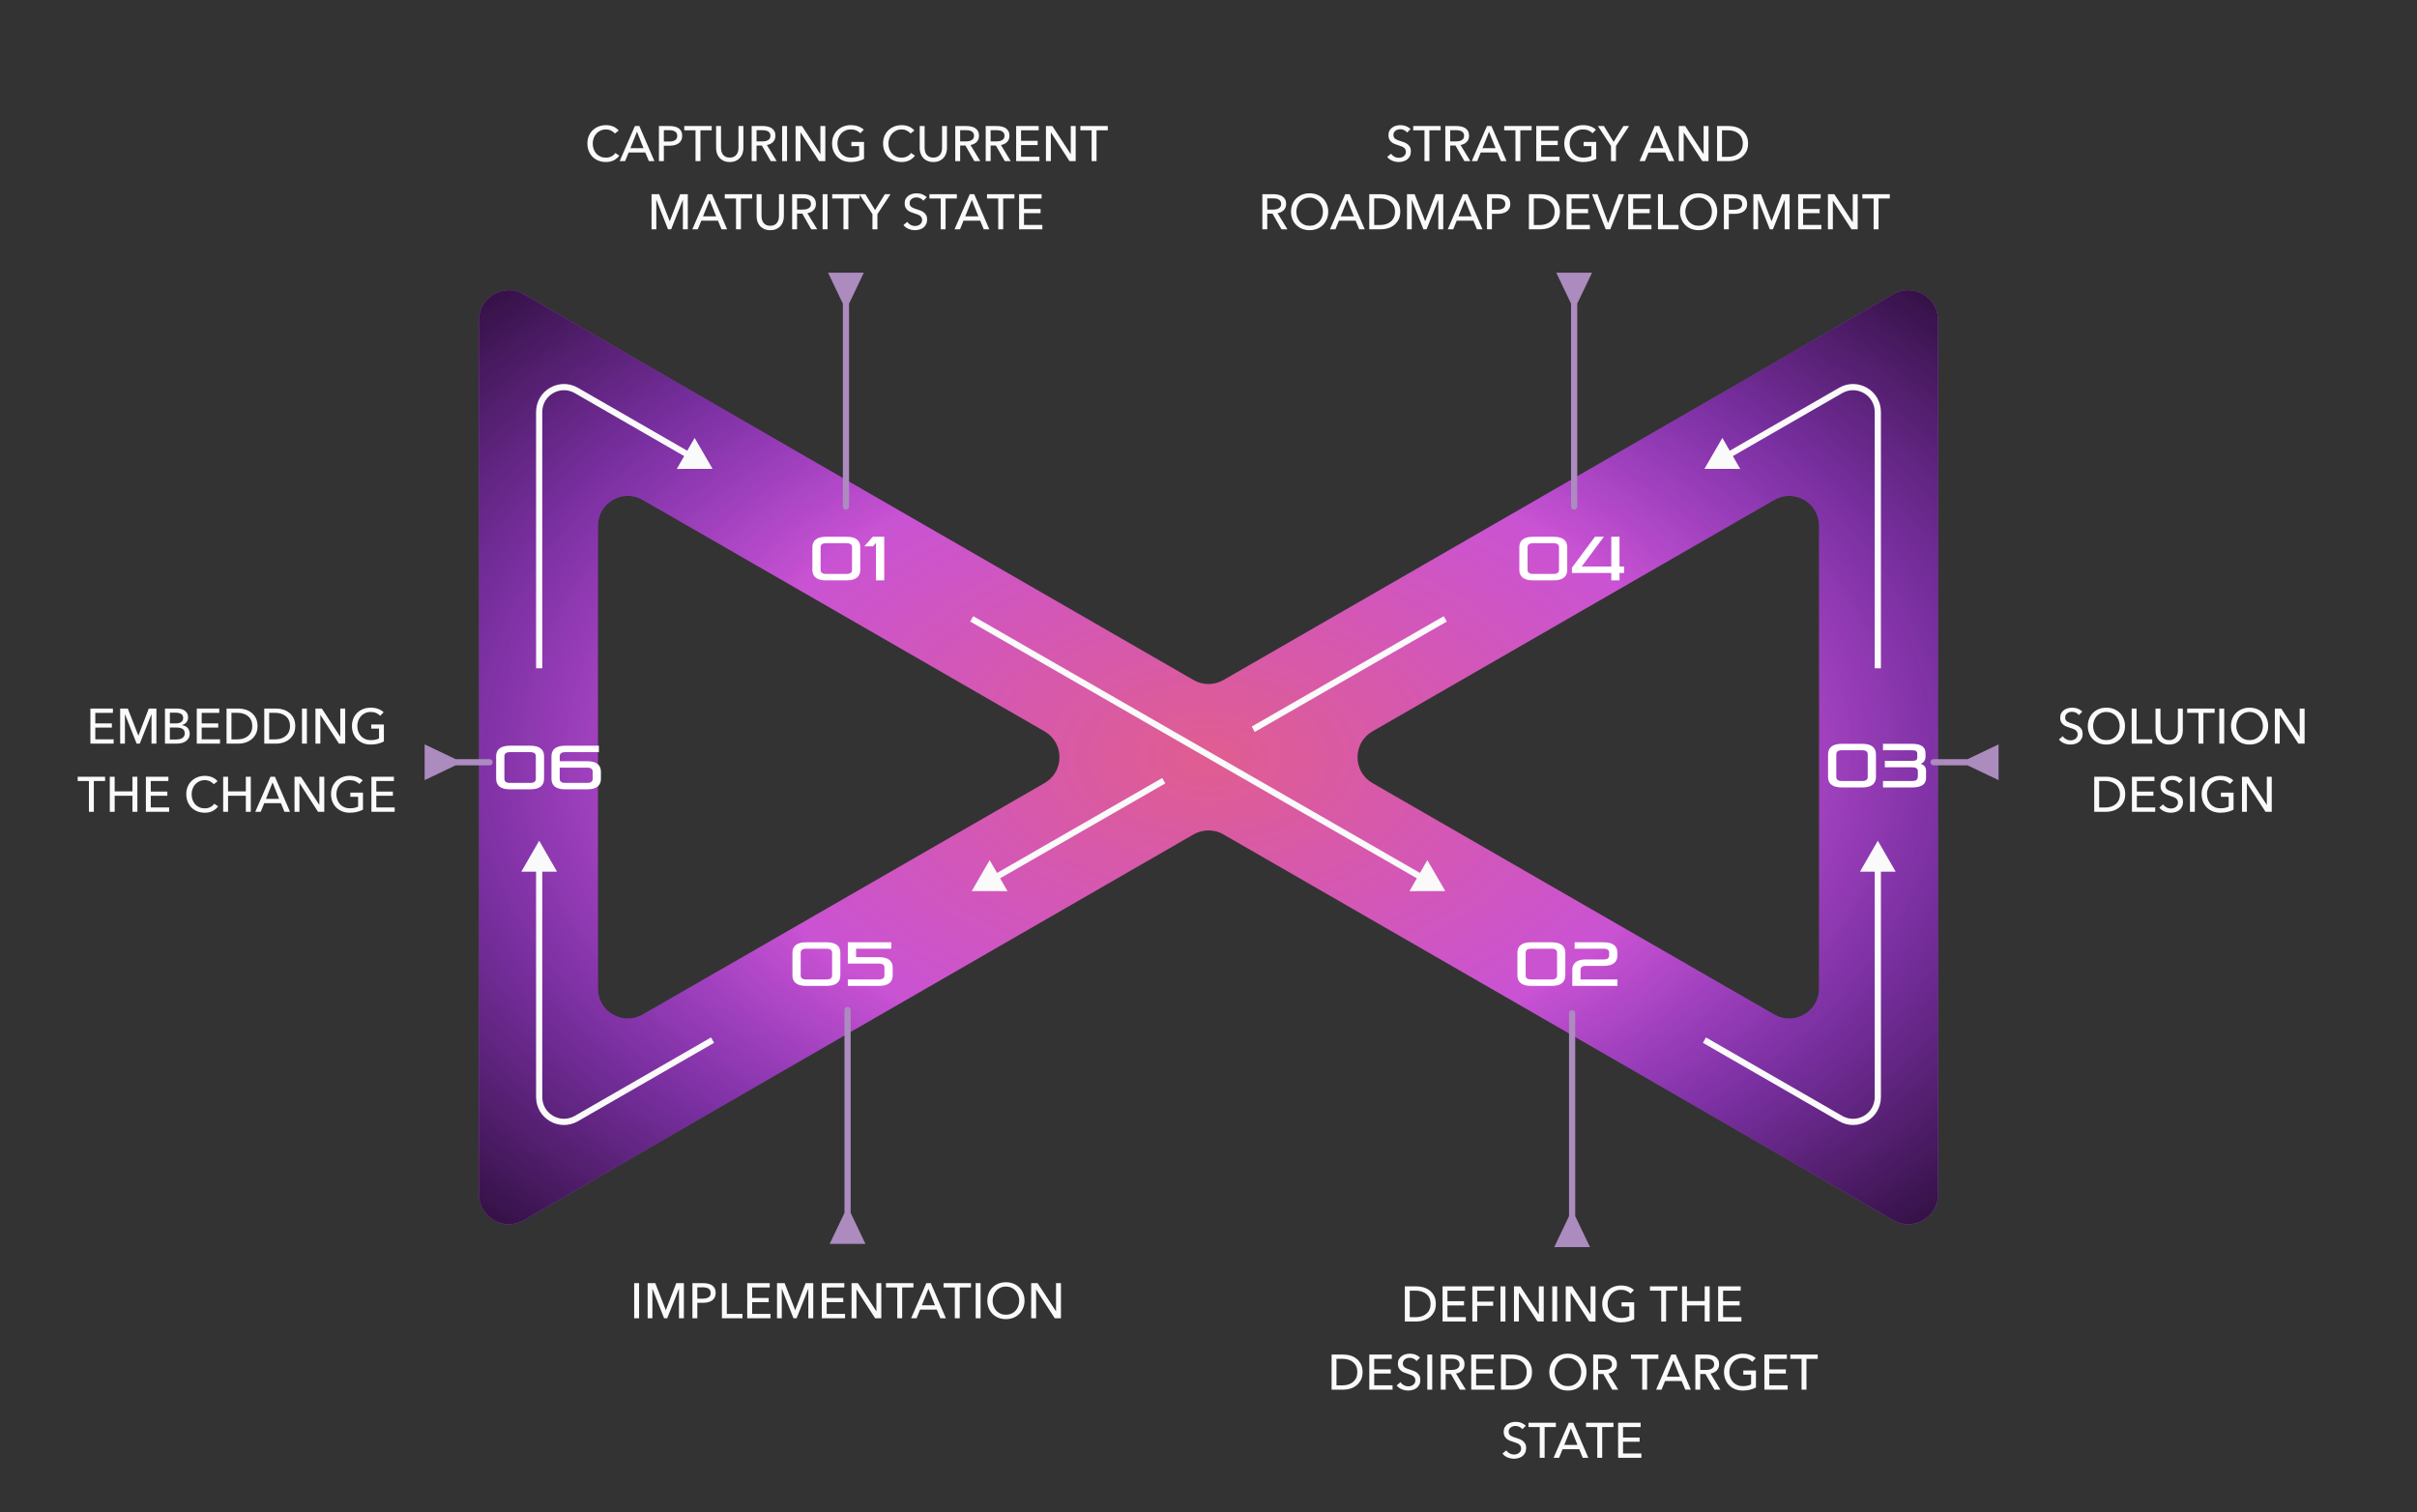 <svg xmlns="http://www.w3.org/2000/svg" width="390" height="244" viewBox="0 0 390 244" fill="none"><rect x="0" y="0" width="390" height="244" fill="#333333" stroke="none"/><path fill-rule="evenodd" clip-rule="evenodd" d="M192.596 109.736C194.084 110.593 195.916 110.593 197.405 109.736L305.492 47.471C308.703 45.622 312.714 47.939 312.714 51.645L312.714 192.732C312.714 196.438 308.704 198.756 305.492 196.906L197.405 134.641C195.916 133.784 194.084 133.784 192.596 134.641L84.508 196.906C81.297 198.756 77.287 196.438 77.287 192.732L77.287 51.645C77.287 47.939 81.297 45.622 84.508 47.471L192.596 109.736ZM168.541 118.015C171.758 119.868 171.758 124.509 168.541 126.362L103.697 163.716C100.486 165.566 96.476 163.248 96.476 159.542L96.476 84.835C96.476 81.129 100.486 78.811 103.697 80.661L168.541 118.015ZM221.459 118.015C218.242 119.868 218.242 124.509 221.459 126.362L286.303 163.716C289.514 165.566 293.524 163.248 293.524 159.542V84.835C293.524 81.129 289.514 78.811 286.303 80.661L221.459 118.015Z" fill="url(#paint0_radial_129_1325)"></path><path fill-rule="evenodd" clip-rule="evenodd" d="M192.596 109.736C194.084 110.593 195.916 110.593 197.405 109.736L305.492 47.471C308.703 45.622 312.714 47.939 312.714 51.645L312.714 192.732C312.714 196.438 308.704 198.756 305.492 196.906L197.405 134.641C195.916 133.784 194.084 133.784 192.596 134.641L84.508 196.906C81.297 198.756 77.287 196.438 77.287 192.732L77.287 51.645C77.287 47.939 81.297 45.622 84.508 47.471L192.596 109.736ZM168.541 118.015C171.758 119.868 171.758 124.509 168.541 126.362L103.697 163.716C100.486 165.566 96.476 163.248 96.476 159.542L96.476 84.835C96.476 81.129 100.486 78.811 103.697 80.661L168.541 118.015ZM221.459 118.015C218.242 119.868 218.242 124.509 221.459 126.362L286.303 163.716C289.514 165.566 293.524 163.248 293.524 159.542V84.835C293.524 81.129 289.514 78.811 286.303 80.661L221.459 118.015Z" fill="url(#paint1_radial_129_1325)"></path><path d="M85.578 127.372H82.268C80.668 127.372 80.058 126.682 80.058 125.672V122.032C80.058 121.022 80.668 120.332 82.268 120.332H85.578C87.178 120.332 87.788 121.022 87.788 122.032V125.672C87.788 126.682 87.178 127.372 85.578 127.372ZM86.458 125.682V122.022C86.458 121.602 86.178 121.372 85.578 121.372H82.268C81.668 121.372 81.388 121.602 81.388 122.022V125.682C81.388 126.102 81.668 126.332 82.268 126.332H85.578C86.178 126.332 86.458 126.102 86.458 125.682ZM94.754 127.372H91.194C89.594 127.372 88.984 126.682 88.984 125.672V122.032C88.984 121.022 89.594 120.332 91.194 120.332H96.634V121.372H91.194C90.594 121.372 90.314 121.602 90.314 122.022V122.832H94.754C96.354 122.832 96.964 123.522 96.964 124.532V125.672C96.964 126.682 96.354 127.372 94.754 127.372ZM95.634 125.682V124.522C95.634 124.102 95.354 123.872 94.754 123.872H90.314V125.682C90.314 126.102 90.594 126.332 91.194 126.332H94.754C95.354 126.332 95.634 126.102 95.634 125.682Z" fill="white"></path><path d="M300.49 127.067H297.18C295.58 127.067 294.97 126.377 294.97 125.367V121.727C294.97 120.717 295.58 120.027 297.18 120.027H300.49C302.09 120.027 302.7 120.717 302.7 121.727V125.367C302.7 126.377 302.09 127.067 300.49 127.067ZM301.37 125.377V121.717C301.37 121.297 301.09 121.067 300.49 121.067H297.18C296.58 121.067 296.3 121.297 296.3 121.717V125.377C296.3 125.797 296.58 126.027 297.18 126.027H300.49C301.09 126.027 301.37 125.797 301.37 125.377ZM308.555 127.067H303.835V126.027H308.555C309.085 126.027 309.455 125.867 309.455 125.297V124.417C309.455 123.977 309.085 123.817 308.555 123.817H304.135V122.777H308.535C309.155 122.777 309.365 122.617 309.365 122.227V121.617C309.365 121.227 309.155 121.067 308.535 121.067H303.835V120.027H308.535C310.095 120.027 310.695 120.607 310.695 121.547V122.077C310.695 122.687 310.365 123.147 309.865 123.247C310.395 123.387 310.785 123.717 310.785 124.397V125.547C310.785 126.347 310.295 127.067 308.555 127.067Z" fill="white"></path><path d="M133.386 159.09H130.076C128.476 159.09 127.866 158.4 127.866 157.39V153.75C127.866 152.74 128.476 152.05 130.076 152.05H133.386C134.986 152.05 135.596 152.74 135.596 153.75V157.39C135.596 158.4 134.986 159.09 133.386 159.09ZM134.266 157.4V153.74C134.266 153.32 133.986 153.09 133.386 153.09H130.076C129.476 153.09 129.196 153.32 129.196 153.74V157.4C129.196 157.82 129.476 158.05 130.076 158.05H133.386C133.986 158.05 134.266 157.82 134.266 157.4ZM141.832 159.09H136.802V158.05H141.832C142.432 158.05 142.712 157.82 142.712 157.4V156.14C142.712 155.72 142.432 155.49 141.832 155.49H136.802V152.05H143.812V153.09H138.132V154.45H141.832C143.432 154.45 144.042 155.14 144.042 156.15V157.39C144.042 158.4 143.432 159.09 141.832 159.09Z" fill="white"></path><path d="M250.365 159.09H247.055C245.455 159.09 244.845 158.4 244.845 157.39V153.75C244.845 152.74 245.455 152.05 247.055 152.05H250.365C251.965 152.05 252.575 152.74 252.575 153.75V157.39C252.575 158.4 251.965 159.09 250.365 159.09ZM251.245 157.4V153.74C251.245 153.32 250.965 153.09 250.365 153.09H247.055C246.455 153.09 246.175 153.32 246.175 153.74V157.4C246.175 157.82 246.455 158.05 247.055 158.05H250.365C250.965 158.05 251.245 157.82 251.245 157.4ZM260.981 159.09H253.701V156.52C253.701 155.51 254.311 154.82 255.911 154.82H258.771C259.371 154.82 259.651 154.59 259.651 154.17V153.74C259.651 153.32 259.371 153.09 258.771 153.09H254.081V152.05H258.771C260.371 152.05 260.981 152.74 260.981 153.75V154.16C260.981 155.17 260.371 155.86 258.771 155.86H255.911C255.311 155.86 255.031 156.09 255.031 156.51V158.05H260.981V159.09Z" fill="white"></path><path d="M136.601 93.653H133.291C131.691 93.653 131.081 92.963 131.081 91.953V88.313C131.081 87.303 131.691 86.613 133.291 86.613H136.601C138.201 86.613 138.811 87.303 138.811 88.313V91.953C138.811 92.963 138.201 93.653 136.601 93.653ZM137.481 91.963V88.303C137.481 87.883 137.201 87.653 136.601 87.653H133.291C132.691 87.653 132.411 87.883 132.411 88.303V91.963C132.411 92.383 132.691 92.613 133.291 92.613H136.601C137.201 92.613 137.481 92.383 137.481 91.963ZM142.677 93.653H141.347V87.603L140.857 88.163H139.457L140.827 86.613H142.677V93.653Z" fill="white"></path><path d="M250.675 93.653H247.365C245.765 93.653 245.155 92.963 245.155 91.953V88.313C245.155 87.303 245.765 86.613 247.365 86.613H250.675C252.275 86.613 252.885 87.303 252.885 88.313V91.953C252.885 92.963 252.275 93.653 250.675 93.653ZM251.555 91.963V88.303C251.555 87.883 251.275 87.653 250.675 87.653H247.365C246.765 87.653 246.485 87.883 246.485 88.303V91.963C246.485 92.383 246.765 92.613 247.365 92.613H250.675C251.275 92.613 251.555 92.383 251.555 91.963ZM261.32 93.653H259.99V92.453H253.64V91.613L257.36 86.613H258.8L255.22 91.413H259.99V86.613H261.32V91.413H262.06V92.453H261.32V93.653Z" fill="white"></path><path d="M233.206 143.787L230.31 138.793L227.433 143.798L233.206 143.787ZM156.545 100.299L229.056 141.978L229.554 141.111L157.043 99.432L156.545 100.299Z" fill="#FAFAFA"></path><path d="M233.206 99.865L202.22 117.676" stroke="#FAFAFA"></path><path d="M156.794 143.786L159.69 138.792L162.567 143.798L156.794 143.786ZM188.029 126.409C179.064 131.562 171.279 136.037 160.946 141.977L160.447 141.11C170.781 135.17 178.566 130.695 187.531 125.542L188.029 126.409Z" fill="#FAFAFA"></path><path d="M303 135.664L300.113 140.664L305.887 140.664L303 135.664ZM303.5 177.03L303.5 140.164L302.5 140.164L302.5 177.03L303.5 177.03ZM297.254 180.063L275.272 167.408L274.773 168.275L296.755 180.93L297.254 180.063ZM302.5 177.03C302.5 179.722 299.587 181.406 297.254 180.063L296.755 180.93C299.755 182.657 303.5 180.492 303.5 177.03L302.5 177.03Z" fill="#FAFAFA"></path><path d="M87 135.664L89.887 140.664L84.113 140.664L87 135.664ZM86.5 177.03L86.5 140.164L87.5 140.164L87.5 177.03L86.5 177.03ZM92.746 180.063L114.728 167.408L115.227 168.275L93.245 180.93L92.746 180.063ZM87.5 177.03C87.5 179.722 90.413 181.406 92.746 180.063L93.245 180.93C90.245 182.657 86.5 180.492 86.5 177.03L87.5 177.03Z" fill="#FAFAFA"></path><path d="M275.022 75.659L277.915 70.663L280.796 75.667L275.022 75.659ZM303.5 66.471L303.5 107.837L302.5 107.837L302.5 66.471L303.5 66.471ZM297.254 63.438L279.172 73.848L278.673 72.981L296.755 62.571L297.254 63.438ZM302.5 66.471C302.5 63.779 299.587 62.094 297.254 63.438L296.755 62.571C299.755 60.844 303.5 63.01 303.5 66.471L302.5 66.471Z" fill="#FAFAFA"></path><path d="M114.978 75.659L112.085 70.663L109.204 75.667L114.978 75.659ZM86.5 66.471L86.5 107.837L87.5 107.837L87.5 66.471L86.5 66.471ZM92.746 63.438L110.828 73.848L111.327 72.981L93.245 62.571L92.746 63.438ZM87.5 66.471C87.5 63.779 90.413 62.094 92.746 63.438L93.245 62.571C90.245 60.844 86.5 63.01 86.5 66.471L87.5 66.471Z" fill="#FAFAFA"></path><path d="M137.262 162.976C137.262 162.699 137.038 162.476 136.762 162.476C136.486 162.476 136.262 162.699 136.262 162.976H137.262ZM136.262 195.718L133.875 200.718H139.649L137.262 195.718H136.262ZM136.262 162.976V196.218H137.262V162.976H136.262Z" fill="#AC8BBE"></path><path d="M103.121 212.718H102.329V207.054H103.121V212.718ZM107.429 211.406H107.445L109.117 207.054H110.349V212.718H109.557V207.982H109.541L107.661 212.718H107.157L105.285 207.982H105.269V212.718H104.501V207.054H105.733L107.429 211.406ZM111.727 207.054H113.455C113.759 207.054 114.037 207.086 114.287 207.15C114.538 207.208 114.751 207.302 114.927 207.43C115.103 207.558 115.239 207.72 115.335 207.918C115.431 208.115 115.479 208.352 115.479 208.63C115.479 208.912 115.426 209.155 115.319 209.358C115.218 209.56 115.074 209.726 114.887 209.854C114.706 209.982 114.487 210.078 114.231 210.142C113.981 210.2 113.709 210.23 113.415 210.23H112.519V212.718H111.727V207.054ZM112.519 209.558H113.359C113.551 209.558 113.727 209.542 113.887 209.51C114.053 209.472 114.194 209.419 114.311 209.35C114.429 209.275 114.519 209.179 114.583 209.062C114.647 208.944 114.679 208.8 114.679 208.63C114.679 208.459 114.645 208.318 114.575 208.206C114.511 208.088 114.421 207.995 114.303 207.926C114.191 207.851 114.055 207.8 113.895 207.774C113.735 207.742 113.562 207.726 113.375 207.726H112.519V209.558ZM117.277 212.014H119.805V212.718H116.485V207.054H117.277V212.014ZM121.363 212.014H124.323V212.718H120.571V207.054H124.203V207.75H121.363V209.446H124.035V210.126H121.363V212.014ZM128.304 211.406H128.32L129.992 207.054H131.224V212.718H130.432V207.982H130.416L128.536 212.718H128.032L126.16 207.982H126.144V212.718H125.376V207.054H126.608L128.304 211.406ZM133.394 212.014H136.354V212.718H132.602V207.054H136.234V207.75H133.394V209.446H136.066V210.126H133.394V212.014ZM141.399 211.582H141.415V207.054H142.207V212.718H141.207L138.215 208.094H138.199V212.718H137.407V207.054H138.439L141.399 211.582ZM145.571 212.718H144.779V207.75H142.963V207.054H147.387V207.75H145.571V212.718ZM147.897 212.718H147.017L149.473 207.054H150.193L152.625 212.718H151.729L151.153 211.326H148.465L147.897 212.718ZM148.745 210.63H150.865L149.809 207.974L148.745 210.63ZM154.86 212.718H154.068V207.75H152.252V207.054H156.676V207.75H154.86V212.718ZM158.223 212.718H157.431V207.054H158.223V212.718ZM165.314 209.878C165.314 210.315 165.237 210.718 165.082 211.086C164.933 211.448 164.725 211.763 164.458 212.03C164.192 212.291 163.874 212.496 163.506 212.646C163.138 212.79 162.738 212.862 162.306 212.862C161.874 212.862 161.474 212.79 161.106 212.646C160.744 212.496 160.429 212.291 160.162 212.03C159.896 211.763 159.688 211.448 159.538 211.086C159.389 210.718 159.314 210.315 159.314 209.878C159.314 209.435 159.389 209.032 159.538 208.67C159.688 208.302 159.896 207.99 160.162 207.734C160.429 207.472 160.744 207.27 161.106 207.126C161.474 206.982 161.874 206.91 162.306 206.91C162.738 206.91 163.138 206.982 163.506 207.126C163.874 207.27 164.192 207.472 164.458 207.734C164.725 207.99 164.933 208.302 165.082 208.67C165.237 209.032 165.314 209.435 165.314 209.878ZM164.458 209.878C164.458 209.568 164.408 209.278 164.306 209.006C164.205 208.728 164.061 208.486 163.874 208.278C163.688 208.07 163.461 207.907 163.194 207.79C162.933 207.667 162.637 207.606 162.306 207.606C161.981 207.606 161.685 207.667 161.418 207.79C161.157 207.907 160.933 208.07 160.746 208.278C160.565 208.486 160.424 208.728 160.322 209.006C160.221 209.278 160.17 209.568 160.17 209.878C160.17 210.192 160.221 210.488 160.322 210.766C160.424 211.043 160.568 211.286 160.754 211.494C160.941 211.696 161.165 211.856 161.426 211.974C161.688 212.091 161.981 212.15 162.306 212.15C162.632 212.15 162.928 212.091 163.194 211.974C163.461 211.856 163.688 211.696 163.874 211.494C164.061 211.286 164.205 211.043 164.306 210.766C164.408 210.488 164.458 210.192 164.458 209.878ZM170.383 211.582H170.399V207.054H171.191V212.718H170.191L167.199 208.094H167.183V212.718H166.391V207.054H167.423L170.383 211.582Z" fill="#FAFAFA"></path><path d="M254.173 163.5C254.173 163.224 253.95 163 253.673 163C253.397 163 253.173 163.224 253.173 163.5H254.173ZM253.173 196.242L250.787 201.242H256.56L254.173 196.242H253.173ZM253.173 163.5V196.742H254.173V163.5H253.173Z" fill="#AC8BBE"></path><path d="M226.682 207.578H228.626C228.988 207.578 229.351 207.632 229.714 207.738C230.076 207.845 230.404 208.013 230.698 208.242C230.991 208.472 231.228 208.765 231.41 209.122C231.591 209.48 231.682 209.909 231.682 210.41C231.682 210.896 231.591 211.317 231.41 211.674C231.228 212.026 230.991 212.32 230.698 212.554C230.404 212.784 230.076 212.957 229.714 213.074C229.351 213.186 228.988 213.242 228.626 213.242H226.682V207.578ZM227.474 212.546H228.466C228.807 212.546 229.122 212.498 229.41 212.402C229.703 212.306 229.954 212.168 230.162 211.986C230.375 211.805 230.54 211.581 230.658 211.314C230.775 211.048 230.834 210.746 230.834 210.41C230.834 210.058 230.775 209.749 230.658 209.482C230.54 209.216 230.375 208.994 230.162 208.818C229.954 208.637 229.703 208.501 229.41 208.41C229.122 208.314 228.807 208.266 228.466 208.266H227.474V212.546ZM233.56 212.538H236.52V213.242H232.768V207.578H236.4V208.274H233.56V209.97H236.232V210.65H233.56V212.538ZM238.364 213.242H237.572V207.578H241.108V208.274H238.364V210.034H240.932V210.714H238.364V213.242ZM242.911 213.242H242.119V207.578H242.911V213.242ZM248.283 212.106H248.299V207.578H249.091V213.242H248.091L245.099 208.618H245.083V213.242H244.291V207.578H245.323L248.283 212.106ZM251.263 213.242H250.471V207.578H251.263V213.242ZM256.635 212.106H256.651V207.578H257.443V213.242H256.443L253.451 208.618H253.435V213.242H252.643V207.578H253.675L256.635 212.106ZM263.094 208.746C262.924 208.56 262.705 208.41 262.438 208.298C262.177 208.186 261.884 208.13 261.558 208.13C261.228 208.13 260.929 208.192 260.662 208.314C260.396 208.432 260.169 208.594 259.982 208.802C259.796 209.01 259.652 209.253 259.55 209.53C259.449 209.802 259.398 210.093 259.398 210.402C259.398 210.717 259.449 211.013 259.55 211.29C259.652 211.568 259.796 211.81 259.982 212.018C260.169 212.221 260.398 212.381 260.67 212.498C260.942 212.616 261.246 212.674 261.582 212.674C261.849 212.674 262.094 212.65 262.318 212.602C262.542 212.554 262.737 212.485 262.902 212.394V210.818H261.646V210.146H263.686V212.89C263.388 213.05 263.062 213.173 262.71 213.258C262.358 213.344 261.974 213.386 261.558 213.386C261.116 213.386 260.708 213.314 260.334 213.17C259.966 213.021 259.649 212.816 259.382 212.554C259.116 212.288 258.908 211.973 258.758 211.61C258.609 211.242 258.534 210.84 258.534 210.402C258.534 209.96 258.609 209.557 258.758 209.194C258.913 208.826 259.124 208.514 259.39 208.258C259.662 207.997 259.982 207.794 260.35 207.65C260.718 207.506 261.118 207.434 261.55 207.434C262.004 207.434 262.406 207.501 262.758 207.634C263.116 207.768 263.412 207.946 263.646 208.17L263.094 208.746ZM268.838 213.242H268.046V208.274H266.23V207.578H270.654V208.274H268.838V213.242ZM271.408 207.578H272.2V209.946H275.064V207.578H275.864V213.242H275.064V210.65H272.2V213.242H271.408V207.578ZM278.028 212.538H280.988V213.242H277.236V207.578H280.868V208.274H278.028V209.97H280.7V210.65H278.028V212.538ZM214.861 218.578H216.805C217.168 218.578 217.531 218.632 217.893 218.738C218.256 218.845 218.584 219.013 218.877 219.242C219.171 219.472 219.408 219.765 219.589 220.122C219.771 220.48 219.861 220.909 219.861 221.41C219.861 221.896 219.771 222.317 219.589 222.674C219.408 223.026 219.171 223.32 218.877 223.554C218.584 223.784 218.256 223.957 217.893 224.074C217.531 224.186 217.168 224.242 216.805 224.242H214.861V218.578ZM215.653 223.546H216.645C216.987 223.546 217.301 223.498 217.589 223.402C217.883 223.306 218.133 223.168 218.341 222.986C218.555 222.805 218.72 222.581 218.837 222.314C218.955 222.048 219.013 221.746 219.013 221.41C219.013 221.058 218.955 220.749 218.837 220.482C218.72 220.216 218.555 219.994 218.341 219.818C218.133 219.637 217.883 219.501 217.589 219.41C217.301 219.314 216.987 219.266 216.645 219.266H215.653V223.546ZM221.739 223.538H224.699V224.242H220.947V218.578H224.579V219.274H221.739V220.97H224.411V221.65H221.739V223.538ZM228.568 219.626C228.456 219.472 228.304 219.346 228.112 219.25C227.92 219.149 227.704 219.098 227.464 219.098C227.336 219.098 227.205 219.117 227.072 219.154C226.944 219.186 226.827 219.242 226.72 219.322C226.613 219.397 226.525 219.493 226.456 219.61C226.392 219.722 226.36 219.858 226.36 220.018C226.36 220.173 226.389 220.304 226.448 220.41C226.512 220.512 226.595 220.6 226.696 220.674C226.803 220.744 226.925 220.805 227.064 220.858C227.208 220.906 227.36 220.957 227.52 221.01C227.712 221.069 227.907 221.136 228.104 221.21C228.301 221.285 228.48 221.384 228.64 221.506C228.8 221.629 228.931 221.784 229.032 221.97C229.133 222.152 229.184 222.384 229.184 222.666C229.184 222.96 229.128 223.216 229.016 223.434C228.909 223.648 228.765 223.826 228.584 223.97C228.403 224.109 228.192 224.213 227.952 224.282C227.717 224.352 227.475 224.386 227.224 224.386C226.867 224.386 226.52 224.317 226.184 224.178C225.853 224.04 225.579 223.834 225.36 223.562L225.976 223.042C226.109 223.24 226.288 223.4 226.512 223.522C226.736 223.645 226.979 223.706 227.24 223.706C227.373 223.706 227.507 223.688 227.64 223.65C227.773 223.613 227.893 223.554 228 223.474C228.112 223.394 228.203 223.296 228.272 223.178C228.341 223.056 228.376 222.909 228.376 222.738C228.376 222.568 228.339 222.426 228.264 222.314C228.195 222.197 228.099 222.098 227.976 222.018C227.853 221.938 227.709 221.872 227.544 221.818C227.384 221.76 227.213 221.701 227.032 221.642C226.851 221.589 226.672 221.525 226.496 221.45C226.32 221.37 226.163 221.272 226.024 221.154C225.885 221.032 225.773 220.882 225.688 220.706C225.603 220.53 225.56 220.312 225.56 220.05C225.56 219.768 225.616 219.525 225.728 219.322C225.845 219.12 225.995 218.952 226.176 218.818C226.363 218.685 226.571 218.589 226.8 218.53C227.035 218.466 227.269 218.434 227.504 218.434C227.835 218.434 228.144 218.493 228.432 218.61C228.72 218.728 228.952 218.885 229.128 219.082L228.568 219.626ZM231.099 224.242H230.307V218.578H231.099V224.242ZM233.271 224.242H232.479V218.578H234.295C234.567 218.578 234.825 218.608 235.071 218.666C235.316 218.72 235.529 218.808 235.711 218.93C235.897 219.053 236.044 219.216 236.151 219.418C236.257 219.616 236.311 219.858 236.311 220.146C236.311 220.562 236.183 220.898 235.927 221.154C235.671 221.41 235.34 221.573 234.935 221.642L236.519 224.242H235.559L234.119 221.722H233.271V224.242ZM233.271 221.058H234.183C234.369 221.058 234.543 221.042 234.703 221.01C234.863 220.978 235.001 220.928 235.119 220.858C235.241 220.784 235.337 220.69 235.407 220.578C235.476 220.461 235.511 220.317 235.511 220.146C235.511 219.976 235.476 219.834 235.407 219.722C235.337 219.605 235.244 219.512 235.127 219.442C235.015 219.373 234.881 219.325 234.727 219.298C234.572 219.266 234.409 219.25 234.239 219.25H233.271V221.058ZM238.185 223.538H241.145V224.242H237.393V218.578H241.025V219.274H238.185V220.97H240.857V221.65H238.185V223.538ZM242.197 218.578H244.141C244.504 218.578 244.867 218.632 245.229 218.738C245.592 218.845 245.92 219.013 246.213 219.242C246.507 219.472 246.744 219.765 246.925 220.122C247.107 220.48 247.197 220.909 247.197 221.41C247.197 221.896 247.107 222.317 246.925 222.674C246.744 223.026 246.507 223.32 246.213 223.554C245.92 223.784 245.592 223.957 245.229 224.074C244.867 224.186 244.504 224.242 244.141 224.242H242.197V218.578ZM242.989 223.546H243.981C244.323 223.546 244.637 223.498 244.925 223.402C245.219 223.306 245.469 223.168 245.677 222.986C245.891 222.805 246.056 222.581 246.173 222.314C246.291 222.048 246.349 221.746 246.349 221.41C246.349 221.058 246.291 220.749 246.173 220.482C246.056 220.216 245.891 219.994 245.677 219.818C245.469 219.637 245.219 219.501 244.925 219.41C244.637 219.314 244.323 219.266 243.981 219.266H242.989V223.546ZM255.995 221.402C255.995 221.84 255.918 222.242 255.763 222.61C255.614 222.973 255.406 223.288 255.139 223.554C254.873 223.816 254.555 224.021 254.187 224.17C253.819 224.314 253.419 224.386 252.987 224.386C252.555 224.386 252.155 224.314 251.787 224.17C251.425 224.021 251.11 223.816 250.843 223.554C250.577 223.288 250.369 222.973 250.219 222.61C250.07 222.242 249.995 221.84 249.995 221.402C249.995 220.96 250.07 220.557 250.219 220.194C250.369 219.826 250.577 219.514 250.843 219.258C251.11 218.997 251.425 218.794 251.787 218.65C252.155 218.506 252.555 218.434 252.987 218.434C253.419 218.434 253.819 218.506 254.187 218.65C254.555 218.794 254.873 218.997 255.139 219.258C255.406 219.514 255.614 219.826 255.763 220.194C255.918 220.557 255.995 220.96 255.995 221.402ZM255.139 221.402C255.139 221.093 255.089 220.802 254.987 220.53C254.886 220.253 254.742 220.01 254.555 219.802C254.369 219.594 254.142 219.432 253.875 219.314C253.614 219.192 253.318 219.13 252.987 219.13C252.662 219.13 252.366 219.192 252.099 219.314C251.838 219.432 251.614 219.594 251.427 219.802C251.246 220.01 251.105 220.253 251.003 220.53C250.902 220.802 250.851 221.093 250.851 221.402C250.851 221.717 250.902 222.013 251.003 222.29C251.105 222.568 251.249 222.81 251.435 223.018C251.622 223.221 251.846 223.381 252.107 223.498C252.369 223.616 252.662 223.674 252.987 223.674C253.313 223.674 253.609 223.616 253.875 223.498C254.142 223.381 254.369 223.221 254.555 223.018C254.742 222.81 254.886 222.568 254.987 222.29C255.089 222.013 255.139 221.717 255.139 221.402ZM257.864 224.242H257.072V218.578H258.888C259.16 218.578 259.419 218.608 259.664 218.666C259.91 218.72 260.123 218.808 260.304 218.93C260.491 219.053 260.638 219.216 260.744 219.418C260.851 219.616 260.904 219.858 260.904 220.146C260.904 220.562 260.776 220.898 260.52 221.154C260.264 221.41 259.934 221.573 259.528 221.642L261.112 224.242H260.152L258.712 221.722H257.864V224.242ZM257.864 221.058H258.776C258.963 221.058 259.136 221.042 259.296 221.01C259.456 220.978 259.595 220.928 259.712 220.858C259.835 220.784 259.931 220.69 260 220.578C260.07 220.461 260.104 220.317 260.104 220.146C260.104 219.976 260.07 219.834 260 219.722C259.931 219.605 259.838 219.512 259.72 219.442C259.608 219.373 259.475 219.325 259.32 219.298C259.166 219.266 259.003 219.25 258.832 219.25H257.864V221.058ZM265.775 224.242H264.983V219.274H263.167V218.578H267.591V219.274H265.775V224.242ZM268.101 224.242H267.221L269.677 218.578H270.397L272.829 224.242H271.933L271.357 222.85H268.669L268.101 224.242ZM268.949 222.154H271.069L270.013 219.498L268.949 222.154ZM274.349 224.242H273.557V218.578H275.373C275.645 218.578 275.903 218.608 276.149 218.666C276.394 218.72 276.607 218.808 276.789 218.93C276.975 219.053 277.122 219.216 277.229 219.418C277.335 219.616 277.389 219.858 277.389 220.146C277.389 220.562 277.261 220.898 277.005 221.154C276.749 221.41 276.418 221.573 276.013 221.642L277.597 224.242H276.637L275.197 221.722H274.349V224.242ZM274.349 221.058H275.261C275.447 221.058 275.621 221.042 275.781 221.01C275.941 220.978 276.079 220.928 276.197 220.858C276.319 220.784 276.415 220.69 276.485 220.578C276.554 220.461 276.589 220.317 276.589 220.146C276.589 219.976 276.554 219.834 276.485 219.722C276.415 219.605 276.322 219.512 276.205 219.442C276.093 219.373 275.959 219.325 275.805 219.298C275.65 219.266 275.487 219.25 275.317 219.25H274.349V221.058ZM282.743 219.746C282.572 219.56 282.353 219.41 282.087 219.298C281.825 219.186 281.532 219.13 281.207 219.13C280.876 219.13 280.577 219.192 280.311 219.314C280.044 219.432 279.817 219.594 279.631 219.802C279.444 220.01 279.3 220.253 279.199 220.53C279.097 220.802 279.047 221.093 279.047 221.402C279.047 221.717 279.097 222.013 279.199 222.29C279.3 222.568 279.444 222.81 279.631 223.018C279.817 223.221 280.047 223.381 280.319 223.498C280.591 223.616 280.895 223.674 281.231 223.674C281.497 223.674 281.743 223.65 281.967 223.602C282.191 223.554 282.385 223.485 282.551 223.394V221.818H281.295V221.146H283.335V223.89C283.036 224.05 282.711 224.173 282.359 224.258C282.007 224.344 281.623 224.386 281.207 224.386C280.764 224.386 280.356 224.314 279.983 224.17C279.615 224.021 279.297 223.816 279.031 223.554C278.764 223.288 278.556 222.973 278.407 222.61C278.257 222.242 278.183 221.84 278.183 221.402C278.183 220.96 278.257 220.557 278.407 220.194C278.561 219.826 278.772 219.514 279.039 219.258C279.311 218.997 279.631 218.794 279.999 218.65C280.367 218.506 280.767 218.434 281.199 218.434C281.652 218.434 282.055 218.501 282.407 218.634C282.764 218.768 283.06 218.946 283.295 219.17L282.743 219.746ZM285.489 223.538H288.449V224.242H284.697V218.578H288.329V219.274H285.489V220.97H288.161V221.65H285.489V223.538ZM291.486 224.242H290.694V219.274H288.878V218.578H293.302V219.274H291.486V224.242ZM245.638 230.626C245.526 230.472 245.374 230.346 245.182 230.25C244.99 230.149 244.774 230.098 244.534 230.098C244.406 230.098 244.276 230.117 244.142 230.154C244.014 230.186 243.897 230.242 243.79 230.322C243.684 230.397 243.596 230.493 243.526 230.61C243.462 230.722 243.43 230.858 243.43 231.018C243.43 231.173 243.46 231.304 243.518 231.41C243.582 231.512 243.665 231.6 243.766 231.674C243.873 231.744 243.996 231.805 244.134 231.858C244.278 231.906 244.43 231.957 244.59 232.01C244.782 232.069 244.977 232.136 245.174 232.21C245.372 232.285 245.55 232.384 245.71 232.506C245.87 232.629 246.001 232.784 246.102 232.97C246.204 233.152 246.254 233.384 246.254 233.666C246.254 233.96 246.198 234.216 246.086 234.434C245.98 234.648 245.836 234.826 245.654 234.97C245.473 235.109 245.262 235.213 245.022 235.282C244.788 235.352 244.545 235.386 244.294 235.386C243.937 235.386 243.59 235.317 243.254 235.178C242.924 235.04 242.649 234.834 242.43 234.562L243.046 234.042C243.18 234.24 243.358 234.4 243.582 234.522C243.806 234.645 244.049 234.706 244.31 234.706C244.444 234.706 244.577 234.688 244.71 234.65C244.844 234.613 244.964 234.554 245.07 234.474C245.182 234.394 245.273 234.296 245.342 234.178C245.412 234.056 245.446 233.909 245.446 233.738C245.446 233.568 245.409 233.426 245.334 233.314C245.265 233.197 245.169 233.098 245.046 233.018C244.924 232.938 244.78 232.872 244.614 232.818C244.454 232.76 244.284 232.701 244.102 232.642C243.921 232.589 243.742 232.525 243.566 232.45C243.39 232.37 243.233 232.272 243.094 232.154C242.956 232.032 242.844 231.882 242.758 231.706C242.673 231.53 242.63 231.312 242.63 231.05C242.63 230.768 242.686 230.525 242.798 230.322C242.916 230.12 243.065 229.952 243.246 229.818C243.433 229.685 243.641 229.589 243.87 229.53C244.105 229.466 244.34 229.434 244.574 229.434C244.905 229.434 245.214 229.493 245.502 229.61C245.79 229.728 246.022 229.885 246.198 230.082L245.638 230.626ZM249.236 235.242H248.444V230.274H246.628V229.578H251.052V230.274H249.236V235.242ZM251.562 235.242H250.682L253.138 229.578H253.858L256.29 235.242H255.394L254.818 233.85H252.13L251.562 235.242ZM252.41 233.154H254.53L253.474 230.498L252.41 233.154ZM258.525 235.242H257.733V230.274H255.917V229.578H260.341V230.274H258.525V235.242ZM261.888 234.538H264.848V235.242H261.096V229.578H264.728V230.274H261.888V231.97H264.56V232.65H261.888V234.538Z" fill="#FAFAFA"></path><path d="M227.043 21.384C226.931 21.229 226.779 21.104 226.587 21.008C226.395 20.907 226.179 20.856 225.939 20.856C225.811 20.856 225.68 20.875 225.547 20.912C225.419 20.944 225.302 21 225.195 21.08C225.088 21.155 225 21.251 224.931 21.368C224.867 21.48 224.835 21.616 224.835 21.776C224.835 21.931 224.864 22.061 224.923 22.168C224.987 22.269 225.07 22.357 225.171 22.432C225.278 22.501 225.4 22.563 225.539 22.616C225.683 22.664 225.835 22.715 225.995 22.768C226.187 22.827 226.382 22.893 226.579 22.968C226.776 23.043 226.955 23.141 227.115 23.264C227.275 23.387 227.406 23.541 227.507 23.728C227.608 23.909 227.659 24.141 227.659 24.424C227.659 24.717 227.603 24.973 227.491 25.192C227.384 25.405 227.24 25.584 227.059 25.728C226.878 25.867 226.667 25.971 226.427 26.04C226.192 26.109 225.95 26.144 225.699 26.144C225.342 26.144 224.995 26.075 224.659 25.936C224.328 25.797 224.054 25.592 223.835 25.32L224.451 24.8C224.584 24.997 224.763 25.157 224.987 25.28C225.211 25.403 225.454 25.464 225.715 25.464C225.848 25.464 225.982 25.445 226.115 25.408C226.248 25.371 226.368 25.312 226.475 25.232C226.587 25.152 226.678 25.053 226.747 24.936C226.816 24.813 226.851 24.667 226.851 24.496C226.851 24.325 226.814 24.184 226.739 24.072C226.67 23.955 226.574 23.856 226.451 23.776C226.328 23.696 226.184 23.629 226.019 23.576C225.859 23.517 225.688 23.459 225.507 23.4C225.326 23.347 225.147 23.283 224.971 23.208C224.795 23.128 224.638 23.029 224.499 22.912C224.36 22.789 224.248 22.64 224.163 22.464C224.078 22.288 224.035 22.069 224.035 21.808C224.035 21.525 224.091 21.283 224.203 21.08C224.32 20.877 224.47 20.709 224.651 20.576C224.838 20.443 225.046 20.347 225.275 20.288C225.51 20.224 225.744 20.192 225.979 20.192C226.31 20.192 226.619 20.251 226.907 20.368C227.195 20.485 227.427 20.643 227.603 20.84L227.043 21.384ZM230.641 26H229.849V21.032H228.033V20.336H232.457V21.032H230.641V26ZM234.003 26H233.211V20.336H235.027C235.299 20.336 235.558 20.365 235.803 20.424C236.049 20.477 236.262 20.565 236.443 20.688C236.63 20.811 236.777 20.973 236.883 21.176C236.99 21.373 237.043 21.616 237.043 21.904C237.043 22.32 236.915 22.656 236.659 22.912C236.403 23.168 236.073 23.331 235.667 23.4L237.251 26H236.291L234.851 23.48H234.003V26ZM234.003 22.816H234.915C235.102 22.816 235.275 22.8 235.435 22.768C235.595 22.736 235.734 22.685 235.851 22.616C235.974 22.541 236.07 22.448 236.139 22.336C236.209 22.219 236.243 22.075 236.243 21.904C236.243 21.733 236.209 21.592 236.139 21.48C236.07 21.363 235.977 21.269 235.859 21.2C235.747 21.131 235.614 21.083 235.459 21.056C235.305 21.024 235.142 21.008 234.971 21.008H234.003V22.816ZM238.358 26H237.478L239.934 20.336H240.654L243.086 26H242.19L241.614 24.608H238.926L238.358 26ZM239.206 23.912H241.326L240.27 21.256L239.206 23.912ZM245.32 26H244.528V21.032H242.712V20.336H247.136V21.032H245.32V26ZM248.683 25.296H251.643V26H247.891V20.336H251.523V21.032H248.683V22.728H251.355V23.408H248.683V25.296ZM256.968 21.504C256.797 21.317 256.578 21.168 256.312 21.056C256.05 20.944 255.757 20.888 255.432 20.888C255.101 20.888 254.802 20.949 254.536 21.072C254.269 21.189 254.042 21.352 253.856 21.56C253.669 21.768 253.525 22.011 253.424 22.288C253.322 22.56 253.272 22.851 253.272 23.16C253.272 23.475 253.322 23.771 253.424 24.048C253.525 24.325 253.669 24.568 253.856 24.776C254.042 24.979 254.272 25.139 254.544 25.256C254.816 25.373 255.12 25.432 255.456 25.432C255.722 25.432 255.968 25.408 256.192 25.36C256.416 25.312 256.61 25.243 256.776 25.152V23.576H255.52V22.904H257.56V25.648C257.261 25.808 256.936 25.931 256.584 26.016C256.232 26.101 255.848 26.144 255.432 26.144C254.989 26.144 254.581 26.072 254.208 25.928C253.84 25.779 253.522 25.573 253.256 25.312C252.989 25.045 252.781 24.731 252.632 24.368C252.482 24 252.408 23.597 252.408 23.16C252.408 22.717 252.482 22.315 252.632 21.952C252.786 21.584 252.997 21.272 253.264 21.016C253.536 20.755 253.856 20.552 254.224 20.408C254.592 20.264 254.992 20.192 255.424 20.192C255.877 20.192 256.28 20.259 256.632 20.392C256.989 20.525 257.285 20.704 257.52 20.928L256.968 21.504ZM260.748 26H259.948V23.552L257.828 20.336H258.804L260.372 22.896L261.948 20.336H262.868L260.748 23.552V26ZM265.428 26H264.548L267.004 20.336H267.724L270.156 26H269.26L268.684 24.608H265.996L265.428 26ZM266.276 23.912H268.396L267.34 21.256L266.276 23.912ZM274.875 24.864H274.891V20.336H275.683V26H274.683L271.691 21.376H271.675V26H270.883V20.336H271.915L274.875 24.864ZM277.063 20.336H279.007C279.37 20.336 279.732 20.389 280.095 20.496C280.458 20.603 280.786 20.771 281.079 21C281.372 21.229 281.61 21.523 281.791 21.88C281.972 22.237 282.063 22.667 282.063 23.168C282.063 23.653 281.972 24.075 281.791 24.432C281.61 24.784 281.372 25.077 281.079 25.312C280.786 25.541 280.458 25.715 280.095 25.832C279.732 25.944 279.37 26 279.007 26H277.063V20.336ZM277.855 25.304H278.847C279.188 25.304 279.503 25.256 279.791 25.16C280.084 25.064 280.335 24.925 280.543 24.744C280.756 24.563 280.922 24.339 281.039 24.072C281.156 23.805 281.215 23.504 281.215 23.168C281.215 22.816 281.156 22.507 281.039 22.24C280.922 21.973 280.756 21.752 280.543 21.576C280.335 21.395 280.084 21.259 279.791 21.168C279.503 21.072 279.188 21.024 278.847 21.024H277.855V25.304ZM204.484 37H203.692V31.336H205.508C205.78 31.336 206.039 31.365 206.284 31.424C206.529 31.477 206.743 31.565 206.924 31.688C207.111 31.811 207.257 31.973 207.364 32.176C207.471 32.373 207.524 32.616 207.524 32.904C207.524 33.32 207.396 33.656 207.14 33.912C206.884 34.168 206.553 34.331 206.148 34.4L207.732 37H206.772L205.332 34.48H204.484V37ZM204.484 33.816H205.396C205.583 33.816 205.756 33.8 205.916 33.768C206.076 33.736 206.215 33.685 206.332 33.616C206.455 33.541 206.551 33.448 206.62 33.336C206.689 33.219 206.724 33.075 206.724 32.904C206.724 32.733 206.689 32.592 206.62 32.48C206.551 32.363 206.457 32.269 206.34 32.2C206.228 32.131 206.095 32.083 205.94 32.056C205.785 32.024 205.623 32.008 205.452 32.008H204.484V33.816ZM214.318 34.16C214.318 34.597 214.241 35 214.086 35.368C213.937 35.731 213.729 36.045 213.462 36.312C213.195 36.573 212.878 36.779 212.51 36.928C212.142 37.072 211.742 37.144 211.31 37.144C210.878 37.144 210.478 37.072 210.11 36.928C209.747 36.779 209.433 36.573 209.166 36.312C208.899 36.045 208.691 35.731 208.542 35.368C208.393 35 208.318 34.597 208.318 34.16C208.318 33.717 208.393 33.315 208.542 32.952C208.691 32.584 208.899 32.272 209.166 32.016C209.433 31.755 209.747 31.552 210.11 31.408C210.478 31.264 210.878 31.192 211.31 31.192C211.742 31.192 212.142 31.264 212.51 31.408C212.878 31.552 213.195 31.755 213.462 32.016C213.729 32.272 213.937 32.584 214.086 32.952C214.241 33.315 214.318 33.717 214.318 34.16ZM213.462 34.16C213.462 33.851 213.411 33.56 213.31 33.288C213.209 33.011 213.065 32.768 212.878 32.56C212.691 32.352 212.465 32.189 212.198 32.072C211.937 31.949 211.641 31.888 211.31 31.888C210.985 31.888 210.689 31.949 210.422 32.072C210.161 32.189 209.937 32.352 209.75 32.56C209.569 32.768 209.427 33.011 209.326 33.288C209.225 33.56 209.174 33.851 209.174 34.16C209.174 34.475 209.225 34.771 209.326 35.048C209.427 35.325 209.571 35.568 209.758 35.776C209.945 35.979 210.169 36.139 210.43 36.256C210.691 36.373 210.985 36.432 211.31 36.432C211.635 36.432 211.931 36.373 212.198 36.256C212.465 36.139 212.691 35.979 212.878 35.776C213.065 35.568 213.209 35.325 213.31 35.048C213.411 34.771 213.462 34.475 213.462 34.16ZM215.486 37H214.606L217.062 31.336H217.782L220.214 37H219.318L218.742 35.608H216.054L215.486 37ZM216.334 34.912H218.454L217.398 32.256L216.334 34.912ZM220.942 31.336H222.886C223.249 31.336 223.611 31.389 223.974 31.496C224.337 31.603 224.665 31.771 224.958 32C225.251 32.229 225.489 32.523 225.67 32.88C225.851 33.237 225.942 33.667 225.942 34.168C225.942 34.653 225.851 35.075 225.67 35.432C225.489 35.784 225.251 36.077 224.958 36.312C224.665 36.541 224.337 36.715 223.974 36.832C223.611 36.944 223.249 37 222.886 37H220.942V31.336ZM221.734 36.304H222.726C223.067 36.304 223.382 36.256 223.67 36.16C223.963 36.064 224.214 35.925 224.422 35.744C224.635 35.563 224.801 35.339 224.918 35.072C225.035 34.805 225.094 34.504 225.094 34.168C225.094 33.816 225.035 33.507 224.918 33.24C224.801 32.973 224.635 32.752 224.422 32.576C224.214 32.395 223.963 32.259 223.67 32.168C223.382 32.072 223.067 32.024 222.726 32.024H221.734V36.304ZM229.956 35.688H229.972L231.644 31.336H232.876V37H232.084V32.264H232.068L230.188 37H229.684L227.812 32.264H227.796V37H227.028V31.336H228.26L229.956 35.688ZM234.486 37H233.606L236.062 31.336H236.782L239.214 37H238.318L237.742 35.608H235.054L234.486 37ZM235.334 34.912H237.454L236.398 32.256L235.334 34.912ZM239.942 31.336H241.67C241.974 31.336 242.251 31.368 242.502 31.432C242.753 31.491 242.966 31.584 243.142 31.712C243.318 31.84 243.454 32.003 243.55 32.2C243.646 32.397 243.694 32.635 243.694 32.912C243.694 33.195 243.641 33.437 243.534 33.64C243.433 33.843 243.289 34.008 243.102 34.136C242.921 34.264 242.702 34.36 242.446 34.424C242.195 34.483 241.923 34.512 241.63 34.512H240.734V37H239.942V31.336ZM240.734 33.84H241.574C241.766 33.84 241.942 33.824 242.102 33.792C242.267 33.755 242.409 33.701 242.526 33.632C242.643 33.557 242.734 33.461 242.798 33.344C242.862 33.227 242.894 33.083 242.894 32.912C242.894 32.741 242.859 32.6 242.79 32.488C242.726 32.371 242.635 32.277 242.518 32.208C242.406 32.133 242.27 32.083 242.11 32.056C241.95 32.024 241.777 32.008 241.59 32.008H240.734V33.84ZM246.7 31.336H248.644C249.006 31.336 249.369 31.389 249.732 31.496C250.094 31.603 250.422 31.771 250.716 32C251.009 32.229 251.246 32.523 251.428 32.88C251.609 33.237 251.7 33.667 251.7 34.168C251.7 34.653 251.609 35.075 251.428 35.432C251.246 35.784 251.009 36.077 250.716 36.312C250.422 36.541 250.094 36.715 249.732 36.832C249.369 36.944 249.006 37 248.644 37H246.7V31.336ZM247.492 36.304H248.484C248.825 36.304 249.14 36.256 249.428 36.16C249.721 36.064 249.972 35.925 250.18 35.744C250.393 35.563 250.558 35.339 250.676 35.072C250.793 34.805 250.852 34.504 250.852 34.168C250.852 33.816 250.793 33.507 250.676 33.24C250.558 32.973 250.393 32.752 250.18 32.576C249.972 32.395 249.721 32.259 249.428 32.168C249.14 32.072 248.825 32.024 248.484 32.024H247.492V36.304ZM253.578 36.296H256.538V37H252.786V31.336H256.418V32.032H253.578V33.728H256.25V34.408H253.578V36.296ZM259.47 35.976H259.494L261.198 31.336H262.054L259.83 37H259.094L256.886 31.336H257.766L259.47 35.976ZM263.515 36.296H266.475V37H262.723V31.336H266.355V32.032H263.515V33.728H266.187V34.408H263.515V36.296ZM268.32 36.296H270.848V37H267.528V31.336H268.32V36.296ZM277.084 34.16C277.084 34.597 277.006 35 276.852 35.368C276.702 35.731 276.494 36.045 276.228 36.312C275.961 36.573 275.644 36.779 275.276 36.928C274.908 37.072 274.508 37.144 274.076 37.144C273.644 37.144 273.244 37.072 272.876 36.928C272.513 36.779 272.198 36.573 271.932 36.312C271.665 36.045 271.457 35.731 271.308 35.368C271.158 35 271.084 34.597 271.084 34.16C271.084 33.717 271.158 33.315 271.308 32.952C271.457 32.584 271.665 32.272 271.932 32.016C272.198 31.755 272.513 31.552 272.876 31.408C273.244 31.264 273.644 31.192 274.076 31.192C274.508 31.192 274.908 31.264 275.276 31.408C275.644 31.552 275.961 31.755 276.228 32.016C276.494 32.272 276.702 32.584 276.852 32.952C277.006 33.315 277.084 33.717 277.084 34.16ZM276.228 34.16C276.228 33.851 276.177 33.56 276.076 33.288C275.974 33.011 275.83 32.768 275.644 32.56C275.457 32.352 275.23 32.189 274.964 32.072C274.702 31.949 274.406 31.888 274.076 31.888C273.75 31.888 273.454 31.949 273.188 32.072C272.926 32.189 272.702 32.352 272.516 32.56C272.334 32.768 272.193 33.011 272.092 33.288C271.99 33.56 271.94 33.851 271.94 34.16C271.94 34.475 271.99 34.771 272.092 35.048C272.193 35.325 272.337 35.568 272.524 35.776C272.71 35.979 272.934 36.139 273.196 36.256C273.457 36.373 273.75 36.432 274.076 36.432C274.401 36.432 274.697 36.373 274.964 36.256C275.23 36.139 275.457 35.979 275.644 35.776C275.83 35.568 275.974 35.325 276.076 35.048C276.177 34.771 276.228 34.475 276.228 34.16ZM278.161 31.336H279.889C280.193 31.336 280.47 31.368 280.721 31.432C280.971 31.491 281.185 31.584 281.361 31.712C281.537 31.84 281.673 32.003 281.769 32.2C281.865 32.397 281.913 32.635 281.913 32.912C281.913 33.195 281.859 33.437 281.753 33.64C281.651 33.843 281.507 34.008 281.321 34.136C281.139 34.264 280.921 34.36 280.665 34.424C280.414 34.483 280.142 34.512 279.849 34.512H278.953V37H278.161V31.336ZM278.953 33.84H279.793C279.985 33.84 280.161 33.824 280.321 33.792C280.486 33.755 280.627 33.701 280.745 33.632C280.862 33.557 280.953 33.461 281.017 33.344C281.081 33.227 281.113 33.083 281.113 32.912C281.113 32.741 281.078 32.6 281.009 32.488C280.945 32.371 280.854 32.277 280.737 32.208C280.625 32.133 280.489 32.083 280.329 32.056C280.169 32.024 279.995 32.008 279.809 32.008H278.953V33.84ZM285.846 35.688H285.862L287.534 31.336H288.766V37H287.974V32.264H287.958L286.078 37H285.574L283.702 32.264H283.686V37H282.918V31.336H284.15L285.846 35.688ZM290.937 36.296H293.897V37H290.145V31.336H293.777V32.032H290.937V33.728H293.609V34.408H290.937V36.296ZM298.942 35.864H298.958V31.336H299.75V37H298.75L295.758 32.376H295.742V37H294.95V31.336H295.982L298.942 35.864ZM303.113 37H302.321V32.032H300.505V31.336H304.929V32.032H303.113V37Z" fill="#FAFAFA"></path><path d="M253.5 81.742C253.5 82.018 253.724 82.242 254 82.242C254.276 82.242 254.5 82.018 254.5 81.742L253.5 81.742ZM254.5 49L256.887 44L251.113 44L253.5 49L254.5 49ZM254.5 81.742L254.5 48.5L253.5 48.5L253.5 81.742L254.5 81.742Z" fill="#AC8BBE"></path><path d="M99.923 25.12C99.699 25.424 99.408 25.672 99.051 25.864C98.694 26.051 98.264 26.144 97.763 26.144C97.331 26.144 96.931 26.072 96.563 25.928C96.2 25.779 95.886 25.573 95.619 25.312C95.358 25.045 95.152 24.731 95.003 24.368C94.854 24 94.779 23.597 94.779 23.16C94.779 22.717 94.854 22.315 95.003 21.952C95.158 21.584 95.368 21.272 95.635 21.016C95.907 20.755 96.227 20.552 96.595 20.408C96.963 20.264 97.363 20.192 97.795 20.192C97.987 20.192 98.182 20.211 98.379 20.248C98.576 20.285 98.766 20.341 98.947 20.416C99.128 20.491 99.294 20.584 99.443 20.696C99.592 20.803 99.72 20.928 99.827 21.072L99.203 21.552C99.064 21.36 98.867 21.203 98.611 21.08C98.36 20.952 98.088 20.888 97.795 20.888C97.464 20.888 97.166 20.949 96.899 21.072C96.638 21.189 96.414 21.352 96.227 21.56C96.04 21.768 95.896 22.011 95.795 22.288C95.694 22.56 95.643 22.851 95.643 23.16C95.643 23.48 95.691 23.779 95.787 24.056C95.888 24.333 96.03 24.576 96.211 24.784C96.398 24.987 96.622 25.147 96.883 25.264C97.15 25.381 97.446 25.44 97.771 25.44C98.091 25.44 98.382 25.376 98.643 25.248C98.904 25.12 99.12 24.933 99.291 24.688L99.923 25.12ZM100.869 26H99.989L102.445 20.336H103.165L105.597 26H104.701L104.125 24.608H101.437L100.869 26ZM101.717 23.912H103.837L102.781 21.256L101.717 23.912ZM106.325 20.336H108.053C108.357 20.336 108.634 20.368 108.885 20.432C109.135 20.491 109.349 20.584 109.525 20.712C109.701 20.84 109.837 21.003 109.933 21.2C110.029 21.397 110.077 21.635 110.077 21.912C110.077 22.195 110.023 22.437 109.917 22.64C109.815 22.843 109.671 23.008 109.485 23.136C109.303 23.264 109.085 23.36 108.829 23.424C108.578 23.483 108.306 23.512 108.013 23.512H107.117V26H106.325V20.336ZM107.117 22.84H107.957C108.149 22.84 108.325 22.824 108.485 22.792C108.65 22.755 108.791 22.701 108.909 22.632C109.026 22.557 109.117 22.461 109.181 22.344C109.245 22.227 109.277 22.083 109.277 21.912C109.277 21.741 109.242 21.6 109.173 21.488C109.109 21.371 109.018 21.277 108.901 21.208C108.789 21.133 108.653 21.083 108.493 21.056C108.333 21.024 108.159 21.008 107.973 21.008H107.117V22.84ZM113.02 26H112.228V21.032H110.412V20.336H114.836V21.032H113.02V26ZM117.75 26.144C117.377 26.144 117.052 26.083 116.774 25.96C116.497 25.832 116.268 25.664 116.086 25.456C115.905 25.248 115.769 25.011 115.678 24.744C115.593 24.472 115.55 24.192 115.55 23.904V20.336H116.342V23.856C116.342 24.048 116.366 24.24 116.414 24.432C116.462 24.619 116.54 24.787 116.646 24.936C116.758 25.085 116.902 25.205 117.078 25.296C117.26 25.387 117.484 25.432 117.75 25.432C118.012 25.432 118.233 25.387 118.414 25.296C118.596 25.205 118.74 25.085 118.846 24.936C118.958 24.787 119.038 24.619 119.086 24.432C119.134 24.24 119.158 24.048 119.158 23.856V20.336H119.95V23.904C119.95 24.192 119.905 24.472 119.814 24.744C119.729 25.011 119.596 25.248 119.414 25.456C119.233 25.664 119.004 25.832 118.726 25.96C118.449 26.083 118.124 26.144 117.75 26.144ZM122.078 26H121.286V20.336H123.102C123.374 20.336 123.632 20.365 123.878 20.424C124.123 20.477 124.336 20.565 124.518 20.688C124.704 20.811 124.851 20.973 124.958 21.176C125.064 21.373 125.118 21.616 125.118 21.904C125.118 22.32 124.99 22.656 124.734 22.912C124.478 23.168 124.147 23.331 123.742 23.4L125.326 26H124.366L122.926 23.48H122.078V26ZM122.078 22.816H122.99C123.176 22.816 123.35 22.8 123.51 22.768C123.67 22.736 123.808 22.685 123.926 22.616C124.048 22.541 124.144 22.448 124.214 22.336C124.283 22.219 124.318 22.075 124.318 21.904C124.318 21.733 124.283 21.592 124.214 21.48C124.144 21.363 124.051 21.269 123.934 21.2C123.822 21.131 123.688 21.083 123.534 21.056C123.379 21.024 123.216 21.008 123.046 21.008H122.078V22.816ZM126.992 26H126.2V20.336H126.992V26ZM132.364 24.864H132.38V20.336H133.172V26H132.172L129.18 21.376H129.164V26H128.372V20.336H129.404L132.364 24.864ZM138.823 21.504C138.653 21.317 138.434 21.168 138.167 21.056C137.906 20.944 137.613 20.888 137.287 20.888C136.957 20.888 136.658 20.949 136.391 21.072C136.125 21.189 135.898 21.352 135.711 21.56C135.525 21.768 135.381 22.011 135.279 22.288C135.178 22.56 135.127 22.851 135.127 23.16C135.127 23.475 135.178 23.771 135.279 24.048C135.381 24.325 135.525 24.568 135.711 24.776C135.898 24.979 136.127 25.139 136.399 25.256C136.671 25.373 136.975 25.432 137.311 25.432C137.578 25.432 137.823 25.408 138.047 25.36C138.271 25.312 138.466 25.243 138.631 25.152V23.576H137.375V22.904H139.415V25.648C139.117 25.808 138.791 25.931 138.439 26.016C138.087 26.101 137.703 26.144 137.287 26.144C136.845 26.144 136.437 26.072 136.063 25.928C135.695 25.779 135.378 25.573 135.111 25.312C134.845 25.045 134.637 24.731 134.487 24.368C134.338 24 134.263 23.597 134.263 23.16C134.263 22.717 134.338 22.315 134.487 21.952C134.642 21.584 134.853 21.272 135.119 21.016C135.391 20.755 135.711 20.552 136.079 20.408C136.447 20.264 136.847 20.192 137.279 20.192C137.733 20.192 138.135 20.259 138.487 20.392C138.845 20.525 139.141 20.704 139.375 20.928L138.823 21.504ZM147.634 25.12C147.41 25.424 147.119 25.672 146.762 25.864C146.405 26.051 145.975 26.144 145.474 26.144C145.042 26.144 144.642 26.072 144.274 25.928C143.911 25.779 143.597 25.573 143.33 25.312C143.069 25.045 142.863 24.731 142.714 24.368C142.565 24 142.49 23.597 142.49 23.16C142.49 22.717 142.565 22.315 142.714 21.952C142.869 21.584 143.079 21.272 143.346 21.016C143.618 20.755 143.938 20.552 144.306 20.408C144.674 20.264 145.074 20.192 145.506 20.192C145.698 20.192 145.893 20.211 146.09 20.248C146.287 20.285 146.477 20.341 146.658 20.416C146.839 20.491 147.005 20.584 147.154 20.696C147.303 20.803 147.431 20.928 147.538 21.072L146.914 21.552C146.775 21.36 146.578 21.203 146.322 21.08C146.071 20.952 145.799 20.888 145.506 20.888C145.175 20.888 144.877 20.949 144.61 21.072C144.349 21.189 144.125 21.352 143.938 21.56C143.751 21.768 143.607 22.011 143.506 22.288C143.405 22.56 143.354 22.851 143.354 23.16C143.354 23.48 143.402 23.779 143.498 24.056C143.599 24.333 143.741 24.576 143.922 24.784C144.109 24.987 144.333 25.147 144.594 25.264C144.861 25.381 145.157 25.44 145.482 25.44C145.802 25.44 146.093 25.376 146.354 25.248C146.615 25.12 146.831 24.933 147.002 24.688L147.634 25.12ZM150.602 26.144C150.229 26.144 149.903 26.083 149.626 25.96C149.349 25.832 149.119 25.664 148.938 25.456C148.757 25.248 148.621 25.011 148.53 24.744C148.445 24.472 148.402 24.192 148.402 23.904V20.336H149.194V23.856C149.194 24.048 149.218 24.24 149.266 24.432C149.314 24.619 149.391 24.787 149.498 24.936C149.61 25.085 149.754 25.205 149.93 25.296C150.111 25.387 150.335 25.432 150.602 25.432C150.863 25.432 151.085 25.387 151.266 25.296C151.447 25.205 151.591 25.085 151.698 24.936C151.81 24.787 151.89 24.619 151.938 24.432C151.986 24.24 152.01 24.048 152.01 23.856V20.336H152.802V23.904C152.802 24.192 152.757 24.472 152.666 24.744C152.581 25.011 152.447 25.248 152.266 25.456C152.085 25.664 151.855 25.832 151.578 25.96C151.301 26.083 150.975 26.144 150.602 26.144ZM154.929 26H154.137V20.336H155.953C156.225 20.336 156.484 20.365 156.729 20.424C156.975 20.477 157.188 20.565 157.369 20.688C157.556 20.811 157.703 20.973 157.809 21.176C157.916 21.373 157.969 21.616 157.969 21.904C157.969 22.32 157.841 22.656 157.585 22.912C157.329 23.168 156.999 23.331 156.593 23.4L158.177 26H157.217L155.777 23.48H154.929V26ZM154.929 22.816H155.841C156.028 22.816 156.201 22.8 156.361 22.768C156.521 22.736 156.66 22.685 156.777 22.616C156.9 22.541 156.996 22.448 157.065 22.336C157.135 22.219 157.169 22.075 157.169 21.904C157.169 21.733 157.135 21.592 157.065 21.48C156.996 21.363 156.903 21.269 156.785 21.2C156.673 21.131 156.54 21.083 156.385 21.056C156.231 21.024 156.068 21.008 155.897 21.008H154.929V22.816ZM159.843 26H159.051V20.336H160.867C161.139 20.336 161.398 20.365 161.643 20.424C161.889 20.477 162.102 20.565 162.283 20.688C162.47 20.811 162.617 20.973 162.723 21.176C162.83 21.373 162.883 21.616 162.883 21.904C162.883 22.32 162.755 22.656 162.499 22.912C162.243 23.168 161.913 23.331 161.507 23.4L163.091 26H162.131L160.691 23.48H159.843V26ZM159.843 22.816H160.755C160.942 22.816 161.115 22.8 161.275 22.768C161.435 22.736 161.574 22.685 161.691 22.616C161.814 22.541 161.91 22.448 161.979 22.336C162.049 22.219 162.083 22.075 162.083 21.904C162.083 21.733 162.049 21.592 161.979 21.48C161.91 21.363 161.817 21.269 161.699 21.2C161.587 21.131 161.454 21.083 161.299 21.056C161.145 21.024 160.982 21.008 160.811 21.008H159.843V22.816ZM164.757 25.296H167.717V26H163.965V20.336H167.597V21.032H164.757V22.728H167.429V23.408H164.757V25.296ZM172.762 24.864H172.778V20.336H173.57V26H172.57L169.578 21.376H169.562V26H168.77V20.336H169.802L172.762 24.864ZM176.934 26H176.142V21.032H174.326V20.336H178.75V21.032H176.934V26ZM108.061 35.688H108.077L109.749 31.336H110.981V37H110.189V32.264H110.173L108.293 37H107.789L105.917 32.264H105.901V37H105.133V31.336H106.365L108.061 35.688ZM112.592 37H111.712L114.168 31.336H114.888L117.32 37H116.424L115.848 35.608H113.16L112.592 37ZM113.44 34.912H115.56L114.504 32.256L113.44 34.912ZM119.555 37H118.763V32.032H116.947V31.336H121.371V32.032H119.555V37ZM124.286 37.144C123.912 37.144 123.587 37.083 123.31 36.96C123.032 36.832 122.803 36.664 122.622 36.456C122.44 36.248 122.304 36.011 122.214 35.744C122.128 35.472 122.086 35.192 122.086 34.904V31.336H122.878V34.856C122.878 35.048 122.902 35.24 122.95 35.432C122.998 35.619 123.075 35.787 123.182 35.936C123.294 36.085 123.438 36.205 123.614 36.296C123.795 36.387 124.019 36.432 124.286 36.432C124.547 36.432 124.768 36.387 124.95 36.296C125.131 36.205 125.275 36.085 125.382 35.936C125.494 35.787 125.573 35.619 125.622 35.432C125.67 35.24 125.694 35.048 125.694 34.856V31.336H126.486V34.904C126.486 35.192 126.44 35.472 126.35 35.744C126.264 36.011 126.131 36.248 125.95 36.456C125.768 36.664 125.539 36.832 125.262 36.96C124.984 37.083 124.659 37.144 124.286 37.144ZM128.613 37H127.821V31.336H129.637C129.909 31.336 130.167 31.365 130.413 31.424C130.658 31.477 130.871 31.565 131.053 31.688C131.239 31.811 131.386 31.973 131.493 32.176C131.599 32.373 131.653 32.616 131.653 32.904C131.653 33.32 131.525 33.656 131.269 33.912C131.013 34.168 130.682 34.331 130.277 34.4L131.861 37H130.901L129.461 34.48H128.613V37ZM128.613 33.816H129.525C129.711 33.816 129.885 33.8 130.045 33.768C130.205 33.736 130.343 33.685 130.461 33.616C130.583 33.541 130.679 33.448 130.749 33.336C130.818 33.219 130.853 33.075 130.853 32.904C130.853 32.733 130.818 32.592 130.749 32.48C130.679 32.363 130.586 32.269 130.469 32.2C130.357 32.131 130.223 32.083 130.069 32.056C129.914 32.024 129.751 32.008 129.581 32.008H128.613V33.816ZM133.527 37H132.735V31.336H133.527V37ZM136.891 37H136.099V32.032H134.283V31.336H138.707V32.032H136.891V37ZM141.576 37H140.776V34.552L138.656 31.336H139.632L141.2 33.896L142.776 31.336H143.696L141.576 34.552V37ZM148.981 32.384C148.869 32.229 148.717 32.104 148.525 32.008C148.333 31.907 148.117 31.856 147.877 31.856C147.749 31.856 147.618 31.875 147.485 31.912C147.357 31.944 147.239 32 147.133 32.08C147.026 32.155 146.938 32.251 146.869 32.368C146.805 32.48 146.773 32.616 146.773 32.776C146.773 32.931 146.802 33.061 146.861 33.168C146.925 33.269 147.007 33.357 147.109 33.432C147.215 33.501 147.338 33.563 147.477 33.616C147.621 33.664 147.773 33.715 147.933 33.768C148.125 33.827 148.319 33.893 148.517 33.968C148.714 34.043 148.893 34.141 149.053 34.264C149.213 34.387 149.343 34.541 149.445 34.728C149.546 34.909 149.597 35.141 149.597 35.424C149.597 35.717 149.541 35.973 149.429 36.192C149.322 36.405 149.178 36.584 148.997 36.728C148.815 36.867 148.605 36.971 148.365 37.04C148.13 37.109 147.887 37.144 147.637 37.144C147.279 37.144 146.933 37.075 146.597 36.936C146.266 36.797 145.991 36.592 145.773 36.32L146.389 35.8C146.522 35.997 146.701 36.157 146.925 36.28C147.149 36.403 147.391 36.464 147.653 36.464C147.786 36.464 147.919 36.445 148.053 36.408C148.186 36.371 148.306 36.312 148.413 36.232C148.525 36.152 148.615 36.053 148.685 35.936C148.754 35.813 148.789 35.667 148.789 35.496C148.789 35.325 148.751 35.184 148.677 35.072C148.607 34.955 148.511 34.856 148.389 34.776C148.266 34.696 148.122 34.629 147.957 34.576C147.797 34.517 147.626 34.459 147.445 34.4C147.263 34.347 147.085 34.283 146.909 34.208C146.733 34.128 146.575 34.029 146.437 33.912C146.298 33.789 146.186 33.64 146.101 33.464C146.015 33.288 145.973 33.069 145.973 32.808C145.973 32.525 146.029 32.283 146.141 32.08C146.258 31.877 146.407 31.709 146.589 31.576C146.775 31.443 146.983 31.347 147.213 31.288C147.447 31.224 147.682 31.192 147.917 31.192C148.247 31.192 148.557 31.251 148.845 31.368C149.133 31.485 149.365 31.643 149.541 31.84L148.981 32.384ZM152.578 37H151.786V32.032H149.97V31.336H154.394V32.032H152.578V37ZM154.904 37H154.024L156.48 31.336H157.2L159.632 37H158.736L158.16 35.608H155.472L154.904 37ZM155.752 34.912H157.872L156.816 32.256L155.752 34.912ZM161.867 37H161.075V32.032H159.259V31.336H163.683V32.032H161.867V37ZM165.23 36.296H168.19V37H164.438V31.336H168.07V32.032H165.23V33.728H167.902V34.408H165.23V36.296Z" fill="#FAFAFA"></path><path d="M136 81.742C136 82.018 136.224 82.242 136.5 82.242C136.776 82.242 137 82.018 137 81.742L136 81.742ZM137 49L139.387 44L133.613 44L136 49L137 49ZM137 81.742L137 48.5L136 48.5L136 81.742L137 81.742Z" fill="#AC8BBE"></path><path d="M15.379 119.296H18.339V120H14.587V114.336H18.219V115.032H15.379V116.728H18.051V117.408H15.379V119.296ZM22.319 118.688H22.335L24.007 114.336H25.239V120H24.447V115.264H24.431L22.551 120H22.047L20.175 115.264H20.159V120H19.391V114.336H20.623L22.319 118.688ZM26.618 114.336H28.57C28.783 114.336 28.997 114.36 29.21 114.408C29.423 114.456 29.613 114.536 29.778 114.648C29.949 114.76 30.085 114.907 30.186 115.088C30.293 115.269 30.346 115.496 30.346 115.768C30.346 116.083 30.255 116.347 30.074 116.56C29.893 116.773 29.653 116.92 29.354 117V117.016C29.535 117.037 29.703 117.085 29.858 117.16C30.013 117.229 30.146 117.323 30.258 117.44C30.37 117.557 30.455 117.696 30.514 117.856C30.578 118.016 30.61 118.195 30.61 118.392C30.61 118.664 30.554 118.901 30.442 119.104C30.33 119.307 30.178 119.475 29.986 119.608C29.794 119.736 29.567 119.835 29.306 119.904C29.05 119.968 28.775 120 28.482 120H26.618V114.336ZM27.41 116.728H28.442C28.591 116.728 28.733 116.712 28.866 116.68C29.005 116.643 29.125 116.589 29.226 116.52C29.327 116.445 29.407 116.355 29.466 116.248C29.525 116.136 29.554 116.003 29.554 115.848C29.554 115.544 29.442 115.328 29.218 115.2C28.994 115.067 28.693 115 28.314 115H27.41V116.728ZM27.41 119.328H28.402C28.567 119.328 28.733 119.315 28.898 119.288C29.069 119.256 29.221 119.203 29.354 119.128C29.493 119.053 29.602 118.955 29.682 118.832C29.767 118.704 29.81 118.544 29.81 118.352C29.81 118.016 29.695 117.773 29.466 117.624C29.237 117.475 28.906 117.4 28.474 117.4H27.41V119.328ZM32.543 119.296H35.503V120H31.751V114.336H35.383V115.032H32.543V116.728H35.215V117.408H32.543V119.296ZM36.555 114.336H38.499C38.862 114.336 39.225 114.389 39.587 114.496C39.95 114.603 40.278 114.771 40.571 115C40.865 115.229 41.102 115.523 41.283 115.88C41.465 116.237 41.555 116.667 41.555 117.168C41.555 117.653 41.465 118.075 41.283 118.432C41.102 118.784 40.865 119.077 40.571 119.312C40.278 119.541 39.95 119.715 39.587 119.832C39.225 119.944 38.862 120 38.499 120H36.555V114.336ZM37.347 119.304H38.339C38.681 119.304 38.995 119.256 39.283 119.16C39.577 119.064 39.827 118.925 40.035 118.744C40.249 118.563 40.414 118.339 40.531 118.072C40.649 117.805 40.707 117.504 40.707 117.168C40.707 116.816 40.649 116.507 40.531 116.24C40.414 115.973 40.249 115.752 40.035 115.576C39.827 115.395 39.577 115.259 39.283 115.168C38.995 115.072 38.681 115.024 38.339 115.024H37.347V119.304ZM42.641 114.336H44.585C44.948 114.336 45.311 114.389 45.673 114.496C46.036 114.603 46.364 114.771 46.657 115C46.951 115.229 47.188 115.523 47.369 115.88C47.551 116.237 47.641 116.667 47.641 117.168C47.641 117.653 47.551 118.075 47.369 118.432C47.188 118.784 46.951 119.077 46.657 119.312C46.364 119.541 46.036 119.715 45.673 119.832C45.311 119.944 44.948 120 44.585 120H42.641V114.336ZM43.433 119.304H44.425C44.767 119.304 45.081 119.256 45.369 119.16C45.663 119.064 45.913 118.925 46.121 118.744C46.335 118.563 46.5 118.339 46.617 118.072C46.735 117.805 46.793 117.504 46.793 117.168C46.793 116.816 46.735 116.507 46.617 116.24C46.5 115.973 46.335 115.752 46.121 115.576C45.913 115.395 45.663 115.259 45.369 115.168C45.081 115.072 44.767 115.024 44.425 115.024H43.433V119.304ZM49.519 120H48.727V114.336H49.519V120ZM54.891 118.864H54.907V114.336H55.699V120H54.699L51.707 115.376H51.691V120H50.899V114.336H51.931L54.891 118.864ZM61.351 115.504C61.18 115.317 60.962 115.168 60.695 115.056C60.434 114.944 60.14 114.888 59.815 114.888C59.484 114.888 59.185 114.949 58.919 115.072C58.652 115.189 58.425 115.352 58.239 115.56C58.052 115.768 57.908 116.011 57.807 116.288C57.706 116.56 57.655 116.851 57.655 117.16C57.655 117.475 57.706 117.771 57.807 118.048C57.908 118.325 58.052 118.568 58.239 118.776C58.425 118.979 58.655 119.139 58.927 119.256C59.199 119.373 59.503 119.432 59.839 119.432C60.105 119.432 60.351 119.408 60.575 119.36C60.799 119.312 60.993 119.243 61.159 119.152V117.576H59.903V116.904H61.943V119.648C61.644 119.808 61.319 119.931 60.967 120.016C60.615 120.101 60.231 120.144 59.815 120.144C59.372 120.144 58.964 120.072 58.591 119.928C58.223 119.779 57.906 119.573 57.639 119.312C57.372 119.045 57.164 118.731 57.015 118.368C56.865 118 56.791 117.597 56.791 117.16C56.791 116.717 56.865 116.315 57.015 115.952C57.169 115.584 57.38 115.272 57.647 115.016C57.919 114.755 58.239 114.552 58.607 114.408C58.975 114.264 59.375 114.192 59.807 114.192C60.26 114.192 60.663 114.259 61.015 114.392C61.372 114.525 61.668 114.704 61.903 114.928L61.351 115.504ZM15.141 131H14.349V126.032H12.533V125.336H16.957V126.032H15.141V131ZM17.712 125.336H18.504V127.704H21.368V125.336H22.168V131H21.368V128.408H18.504V131H17.712V125.336ZM24.332 130.296H27.292V131H23.54V125.336H27.172V126.032H24.332V127.728H27.004V128.408H24.332V130.296ZM35.2 130.12C34.977 130.424 34.686 130.672 34.328 130.864C33.971 131.051 33.542 131.144 33.041 131.144C32.608 131.144 32.209 131.072 31.84 130.928C31.478 130.779 31.163 130.573 30.896 130.312C30.635 130.045 30.43 129.731 30.28 129.368C30.131 129 30.056 128.597 30.056 128.16C30.056 127.717 30.131 127.315 30.28 126.952C30.435 126.584 30.646 126.272 30.913 126.016C31.184 125.755 31.505 125.552 31.872 125.408C32.24 125.264 32.641 125.192 33.072 125.192C33.264 125.192 33.459 125.211 33.657 125.248C33.854 125.285 34.043 125.341 34.224 125.416C34.406 125.491 34.571 125.584 34.721 125.696C34.87 125.803 34.998 125.928 35.105 126.072L34.48 126.552C34.342 126.36 34.145 126.203 33.889 126.08C33.638 125.952 33.366 125.888 33.072 125.888C32.742 125.888 32.443 125.949 32.176 126.072C31.915 126.189 31.691 126.352 31.505 126.56C31.318 126.768 31.174 127.011 31.073 127.288C30.971 127.56 30.921 127.851 30.921 128.16C30.921 128.48 30.968 128.779 31.064 129.056C31.166 129.333 31.307 129.576 31.488 129.784C31.675 129.987 31.899 130.147 32.16 130.264C32.427 130.381 32.723 130.44 33.048 130.44C33.368 130.44 33.659 130.376 33.92 130.248C34.182 130.12 34.398 129.933 34.569 129.688L35.2 130.12ZM36.009 125.336H36.801V127.704H39.665V125.336H40.465V131H39.665V128.408H36.801V131H36.009V125.336ZM42.069 131H41.189L43.645 125.336H44.365L46.797 131H45.901L45.325 129.608H42.637L42.069 131ZM42.917 128.912H45.037L43.981 126.256L42.917 128.912ZM51.516 129.864H51.532V125.336H52.324V131H51.324L48.332 126.376H48.316V131H47.524V125.336H48.556L51.516 129.864ZM57.976 126.504C57.805 126.317 57.587 126.168 57.32 126.056C57.059 125.944 56.765 125.888 56.44 125.888C56.109 125.888 55.81 125.949 55.544 126.072C55.277 126.189 55.05 126.352 54.864 126.56C54.677 126.768 54.533 127.011 54.432 127.288C54.331 127.56 54.28 127.851 54.28 128.16C54.28 128.475 54.331 128.771 54.432 129.048C54.533 129.325 54.677 129.568 54.864 129.776C55.05 129.979 55.28 130.139 55.552 130.256C55.824 130.373 56.128 130.432 56.464 130.432C56.73 130.432 56.976 130.408 57.2 130.36C57.424 130.312 57.618 130.243 57.784 130.152V128.576H56.528V127.904H58.568V130.648C58.269 130.808 57.944 130.931 57.592 131.016C57.24 131.101 56.856 131.144 56.44 131.144C55.997 131.144 55.589 131.072 55.216 130.928C54.848 130.779 54.531 130.573 54.264 130.312C53.997 130.045 53.789 129.731 53.64 129.368C53.49 129 53.416 128.597 53.416 128.16C53.416 127.717 53.49 127.315 53.64 126.952C53.794 126.584 54.005 126.272 54.272 126.016C54.544 125.755 54.864 125.552 55.232 125.408C55.6 125.264 56 125.192 56.432 125.192C56.885 125.192 57.288 125.259 57.64 125.392C57.997 125.525 58.293 125.704 58.528 125.928L57.976 126.504ZM60.722 130.296H63.682V131H59.93V125.336H63.562V126.032H60.722V127.728H63.394V128.408H60.722V130.296Z" fill="#FAFAFA"></path><path d="M79 123.5C79.276 123.5 79.5 123.276 79.5 123C79.5 122.724 79.276 122.5 79 122.5V123.5ZM73.516 122.5L68.516 120.113V125.887L73.516 123.5V122.5ZM79 122.5H73.016V123.5H79V122.5Z" fill="#AC8BBE"></path><path d="M312 123.5C311.724 123.5 311.5 123.276 311.5 123C311.5 122.724 311.724 122.5 312 122.5V123.5ZM317.484 122.5L322.484 120.113V125.887L317.484 123.5V122.5ZM312 122.5H317.984V123.5H312V122.5Z" fill="#AC8BBE"></path><path d="M335.433 115.384C335.321 115.229 335.169 115.104 334.977 115.008C334.785 114.907 334.569 114.856 334.329 114.856C334.201 114.856 334.071 114.875 333.937 114.912C333.809 114.944 333.692 115 333.585 115.08C333.479 115.155 333.391 115.251 333.321 115.368C333.257 115.48 333.225 115.616 333.225 115.776C333.225 115.931 333.255 116.061 333.313 116.168C333.377 116.269 333.46 116.357 333.561 116.432C333.668 116.501 333.791 116.563 333.929 116.616C334.073 116.664 334.225 116.715 334.385 116.768C334.577 116.827 334.772 116.893 334.969 116.968C335.167 117.043 335.345 117.141 335.505 117.264C335.665 117.387 335.796 117.541 335.897 117.728C335.999 117.909 336.049 118.141 336.049 118.424C336.049 118.717 335.993 118.973 335.881 119.192C335.775 119.405 335.631 119.584 335.449 119.728C335.268 119.867 335.057 119.971 334.817 120.04C334.583 120.109 334.34 120.144 334.089 120.144C333.732 120.144 333.385 120.075 333.049 119.936C332.719 119.797 332.444 119.592 332.225 119.32L332.841 118.8C332.975 118.997 333.153 119.157 333.377 119.28C333.601 119.403 333.844 119.464 334.105 119.464C334.239 119.464 334.372 119.445 334.505 119.408C334.639 119.371 334.759 119.312 334.865 119.232C334.977 119.152 335.068 119.053 335.137 118.936C335.207 118.813 335.241 118.667 335.241 118.496C335.241 118.325 335.204 118.184 335.129 118.072C335.06 117.955 334.964 117.856 334.841 117.776C334.719 117.696 334.575 117.629 334.409 117.576C334.249 117.517 334.079 117.459 333.897 117.4C333.716 117.347 333.537 117.283 333.361 117.208C333.185 117.128 333.028 117.029 332.889 116.912C332.751 116.789 332.639 116.64 332.553 116.464C332.468 116.288 332.425 116.069 332.425 115.808C332.425 115.525 332.481 115.283 332.593 115.08C332.711 114.877 332.86 114.709 333.041 114.576C333.228 114.443 333.436 114.347 333.665 114.288C333.9 114.224 334.135 114.192 334.369 114.192C334.7 114.192 335.009 114.251 335.297 114.368C335.585 114.485 335.817 114.643 335.993 114.84L335.433 115.384ZM342.884 117.16C342.884 117.597 342.807 118 342.652 118.368C342.503 118.731 342.295 119.045 342.028 119.312C341.761 119.573 341.444 119.779 341.076 119.928C340.708 120.072 340.308 120.144 339.876 120.144C339.444 120.144 339.044 120.072 338.676 119.928C338.313 119.779 337.999 119.573 337.732 119.312C337.465 119.045 337.257 118.731 337.108 118.368C336.959 118 336.884 117.597 336.884 117.16C336.884 116.717 336.959 116.315 337.108 115.952C337.257 115.584 337.465 115.272 337.732 115.016C337.999 114.755 338.313 114.552 338.676 114.408C339.044 114.264 339.444 114.192 339.876 114.192C340.308 114.192 340.708 114.264 341.076 114.408C341.444 114.552 341.761 114.755 342.028 115.016C342.295 115.272 342.503 115.584 342.652 115.952C342.807 116.315 342.884 116.717 342.884 117.16ZM342.028 117.16C342.028 116.851 341.977 116.56 341.876 116.288C341.775 116.011 341.631 115.768 341.444 115.56C341.257 115.352 341.031 115.189 340.764 115.072C340.503 114.949 340.207 114.888 339.876 114.888C339.551 114.888 339.255 114.949 338.988 115.072C338.727 115.189 338.503 115.352 338.316 115.56C338.135 115.768 337.993 116.011 337.892 116.288C337.791 116.56 337.74 116.851 337.74 117.16C337.74 117.475 337.791 117.771 337.892 118.048C337.993 118.325 338.137 118.568 338.324 118.776C338.511 118.979 338.735 119.139 338.996 119.256C339.257 119.373 339.551 119.432 339.876 119.432C340.201 119.432 340.497 119.373 340.764 119.256C341.031 119.139 341.257 118.979 341.444 118.776C341.631 118.568 341.775 118.325 341.876 118.048C341.977 117.771 342.028 117.475 342.028 117.16ZM344.753 119.296H347.281V120H343.961V114.336H344.753V119.296ZM350.012 120.144C349.638 120.144 349.313 120.083 349.036 119.96C348.758 119.832 348.529 119.664 348.348 119.456C348.166 119.248 348.03 119.011 347.94 118.744C347.854 118.472 347.812 118.192 347.812 117.904V114.336H348.604V117.856C348.604 118.048 348.628 118.24 348.676 118.432C348.724 118.619 348.801 118.787 348.908 118.936C349.02 119.085 349.164 119.205 349.34 119.296C349.521 119.387 349.745 119.432 350.012 119.432C350.273 119.432 350.494 119.387 350.676 119.296C350.857 119.205 351.001 119.085 351.108 118.936C351.22 118.787 351.3 118.619 351.348 118.432C351.396 118.24 351.42 118.048 351.42 117.856V114.336H352.212V117.904C352.212 118.192 352.166 118.472 352.076 118.744C351.99 119.011 351.857 119.248 351.676 119.456C351.494 119.664 351.265 119.832 350.988 119.96C350.71 120.083 350.385 120.144 350.012 120.144ZM355.531 120H354.739V115.032H352.923V114.336H357.347V115.032H355.531V120ZM358.894 120H358.102V114.336H358.894V120ZM365.986 117.16C365.986 117.597 365.908 118 365.754 118.368C365.604 118.731 365.396 119.045 365.13 119.312C364.863 119.573 364.546 119.779 364.178 119.928C363.81 120.072 363.41 120.144 362.978 120.144C362.546 120.144 362.146 120.072 361.778 119.928C361.415 119.779 361.1 119.573 360.834 119.312C360.567 119.045 360.359 118.731 360.21 118.368C360.06 118 359.986 117.597 359.986 117.16C359.986 116.717 360.06 116.315 360.21 115.952C360.359 115.584 360.567 115.272 360.834 115.016C361.1 114.755 361.415 114.552 361.778 114.408C362.146 114.264 362.546 114.192 362.978 114.192C363.41 114.192 363.81 114.264 364.178 114.408C364.546 114.552 364.863 114.755 365.13 115.016C365.396 115.272 365.604 115.584 365.754 115.952C365.908 116.315 365.986 116.717 365.986 117.16ZM365.13 117.16C365.13 116.851 365.079 116.56 364.978 116.288C364.876 116.011 364.732 115.768 364.546 115.56C364.359 115.352 364.132 115.189 363.866 115.072C363.604 114.949 363.308 114.888 362.978 114.888C362.652 114.888 362.356 114.949 362.09 115.072C361.828 115.189 361.604 115.352 361.418 115.56C361.236 115.768 361.095 116.011 360.994 116.288C360.892 116.56 360.842 116.851 360.842 117.16C360.842 117.475 360.892 117.771 360.994 118.048C361.095 118.325 361.239 118.568 361.426 118.776C361.612 118.979 361.836 119.139 362.098 119.256C362.359 119.373 362.652 119.432 362.978 119.432C363.303 119.432 363.599 119.373 363.866 119.256C364.132 119.139 364.359 118.979 364.546 118.776C364.732 118.568 364.876 118.325 364.978 118.048C365.079 117.771 365.13 117.475 365.13 117.16ZM371.055 118.864H371.071V114.336H371.863V120H370.863L367.871 115.376H367.855V120H367.063V114.336H368.095L371.055 118.864ZM337.918 125.336H339.862C340.225 125.336 340.588 125.389 340.95 125.496C341.313 125.603 341.641 125.771 341.934 126C342.228 126.229 342.465 126.523 342.646 126.88C342.828 127.237 342.918 127.667 342.918 128.168C342.918 128.653 342.828 129.075 342.646 129.432C342.465 129.784 342.228 130.077 341.934 130.312C341.641 130.541 341.313 130.715 340.95 130.832C340.588 130.944 340.225 131 339.862 131H337.918V125.336ZM338.71 130.304H339.702C340.044 130.304 340.358 130.256 340.646 130.16C340.94 130.064 341.19 129.925 341.398 129.744C341.612 129.563 341.777 129.339 341.894 129.072C342.012 128.805 342.07 128.504 342.07 128.168C342.07 127.816 342.012 127.507 341.894 127.24C341.777 126.973 341.612 126.752 341.398 126.576C341.19 126.395 340.94 126.259 340.646 126.168C340.358 126.072 340.044 126.024 339.702 126.024H338.71V130.304ZM344.796 130.296H347.756V131H344.004V125.336H347.636V126.032H344.796V127.728H347.468V128.408H344.796V130.296ZM351.625 126.384C351.513 126.229 351.361 126.104 351.169 126.008C350.977 125.907 350.761 125.856 350.521 125.856C350.393 125.856 350.262 125.875 350.129 125.912C350.001 125.944 349.884 126 349.777 126.08C349.67 126.155 349.582 126.251 349.513 126.368C349.449 126.48 349.417 126.616 349.417 126.776C349.417 126.931 349.446 127.061 349.505 127.168C349.569 127.269 349.652 127.357 349.753 127.432C349.86 127.501 349.982 127.563 350.121 127.616C350.265 127.664 350.417 127.715 350.577 127.768C350.769 127.827 350.964 127.893 351.161 127.968C351.358 128.043 351.537 128.141 351.697 128.264C351.857 128.387 351.988 128.541 352.089 128.728C352.19 128.909 352.241 129.141 352.241 129.424C352.241 129.717 352.185 129.973 352.073 130.192C351.966 130.405 351.822 130.584 351.641 130.728C351.46 130.867 351.249 130.971 351.009 131.04C350.774 131.109 350.532 131.144 350.281 131.144C349.924 131.144 349.577 131.075 349.241 130.936C348.91 130.797 348.636 130.592 348.417 130.32L349.033 129.8C349.166 129.997 349.345 130.157 349.569 130.28C349.793 130.403 350.036 130.464 350.297 130.464C350.43 130.464 350.564 130.445 350.697 130.408C350.83 130.371 350.95 130.312 351.057 130.232C351.169 130.152 351.26 130.053 351.329 129.936C351.398 129.813 351.433 129.667 351.433 129.496C351.433 129.325 351.396 129.184 351.321 129.072C351.252 128.955 351.156 128.856 351.033 128.776C350.91 128.696 350.766 128.629 350.601 128.576C350.441 128.517 350.27 128.459 350.089 128.4C349.908 128.347 349.729 128.283 349.553 128.208C349.377 128.128 349.22 128.029 349.081 127.912C348.942 127.789 348.83 127.64 348.745 127.464C348.66 127.288 348.617 127.069 348.617 126.808C348.617 126.525 348.673 126.283 348.785 126.08C348.902 125.877 349.052 125.709 349.233 125.576C349.42 125.443 349.628 125.347 349.857 125.288C350.092 125.224 350.326 125.192 350.561 125.192C350.892 125.192 351.201 125.251 351.489 125.368C351.777 125.485 352.009 125.643 352.185 125.84L351.625 126.384ZM354.156 131H353.364V125.336H354.156V131ZM359.807 126.504C359.637 126.317 359.418 126.168 359.151 126.056C358.89 125.944 358.597 125.888 358.271 125.888C357.941 125.888 357.642 125.949 357.375 126.072C357.109 126.189 356.882 126.352 356.695 126.56C356.509 126.768 356.365 127.011 356.263 127.288C356.162 127.56 356.111 127.851 356.111 128.16C356.111 128.475 356.162 128.771 356.263 129.048C356.365 129.325 356.509 129.568 356.695 129.776C356.882 129.979 357.111 130.139 357.383 130.256C357.655 130.373 357.959 130.432 358.295 130.432C358.562 130.432 358.807 130.408 359.031 130.36C359.255 130.312 359.45 130.243 359.615 130.152V128.576H358.359V127.904H360.399V130.648C360.101 130.808 359.775 130.931 359.423 131.016C359.071 131.101 358.687 131.144 358.271 131.144C357.829 131.144 357.421 131.072 357.047 130.928C356.679 130.779 356.362 130.573 356.095 130.312C355.829 130.045 355.621 129.731 355.471 129.368C355.322 129 355.247 128.597 355.247 128.16C355.247 127.717 355.322 127.315 355.471 126.952C355.626 126.584 355.837 126.272 356.103 126.016C356.375 125.755 356.695 125.552 357.063 125.408C357.431 125.264 357.831 125.192 358.263 125.192C358.717 125.192 359.119 125.259 359.471 125.392C359.829 125.525 360.125 125.704 360.359 125.928L359.807 126.504ZM365.754 129.864H365.77V125.336H366.562V131H365.562L362.57 126.376H362.554V131H361.762V125.336H362.794L365.754 129.864Z" fill="#FAFAFA"></path><defs><radialGradient id="paint0_radial_129_1325" cx="0" cy="0" r="1" gradientUnits="userSpaceOnUse" gradientTransform="translate(195 122.181) rotate(90) scale(77.421 123.156)"><stop stop-color="#E05D90"></stop><stop offset="1" stop-color="#BD4DF9"></stop></radialGradient><radialGradient id="paint1_radial_129_1325" cx="0" cy="0" r="1" gradientUnits="userSpaceOnUse" gradientTransform="translate(195 122.189) rotate(90) scale(111.315 173.981)"><stop offset="0.45" stop-color="#260B34" stop-opacity="0"></stop><stop offset="1" stop-color="#260B34"></stop></radialGradient></defs></svg>